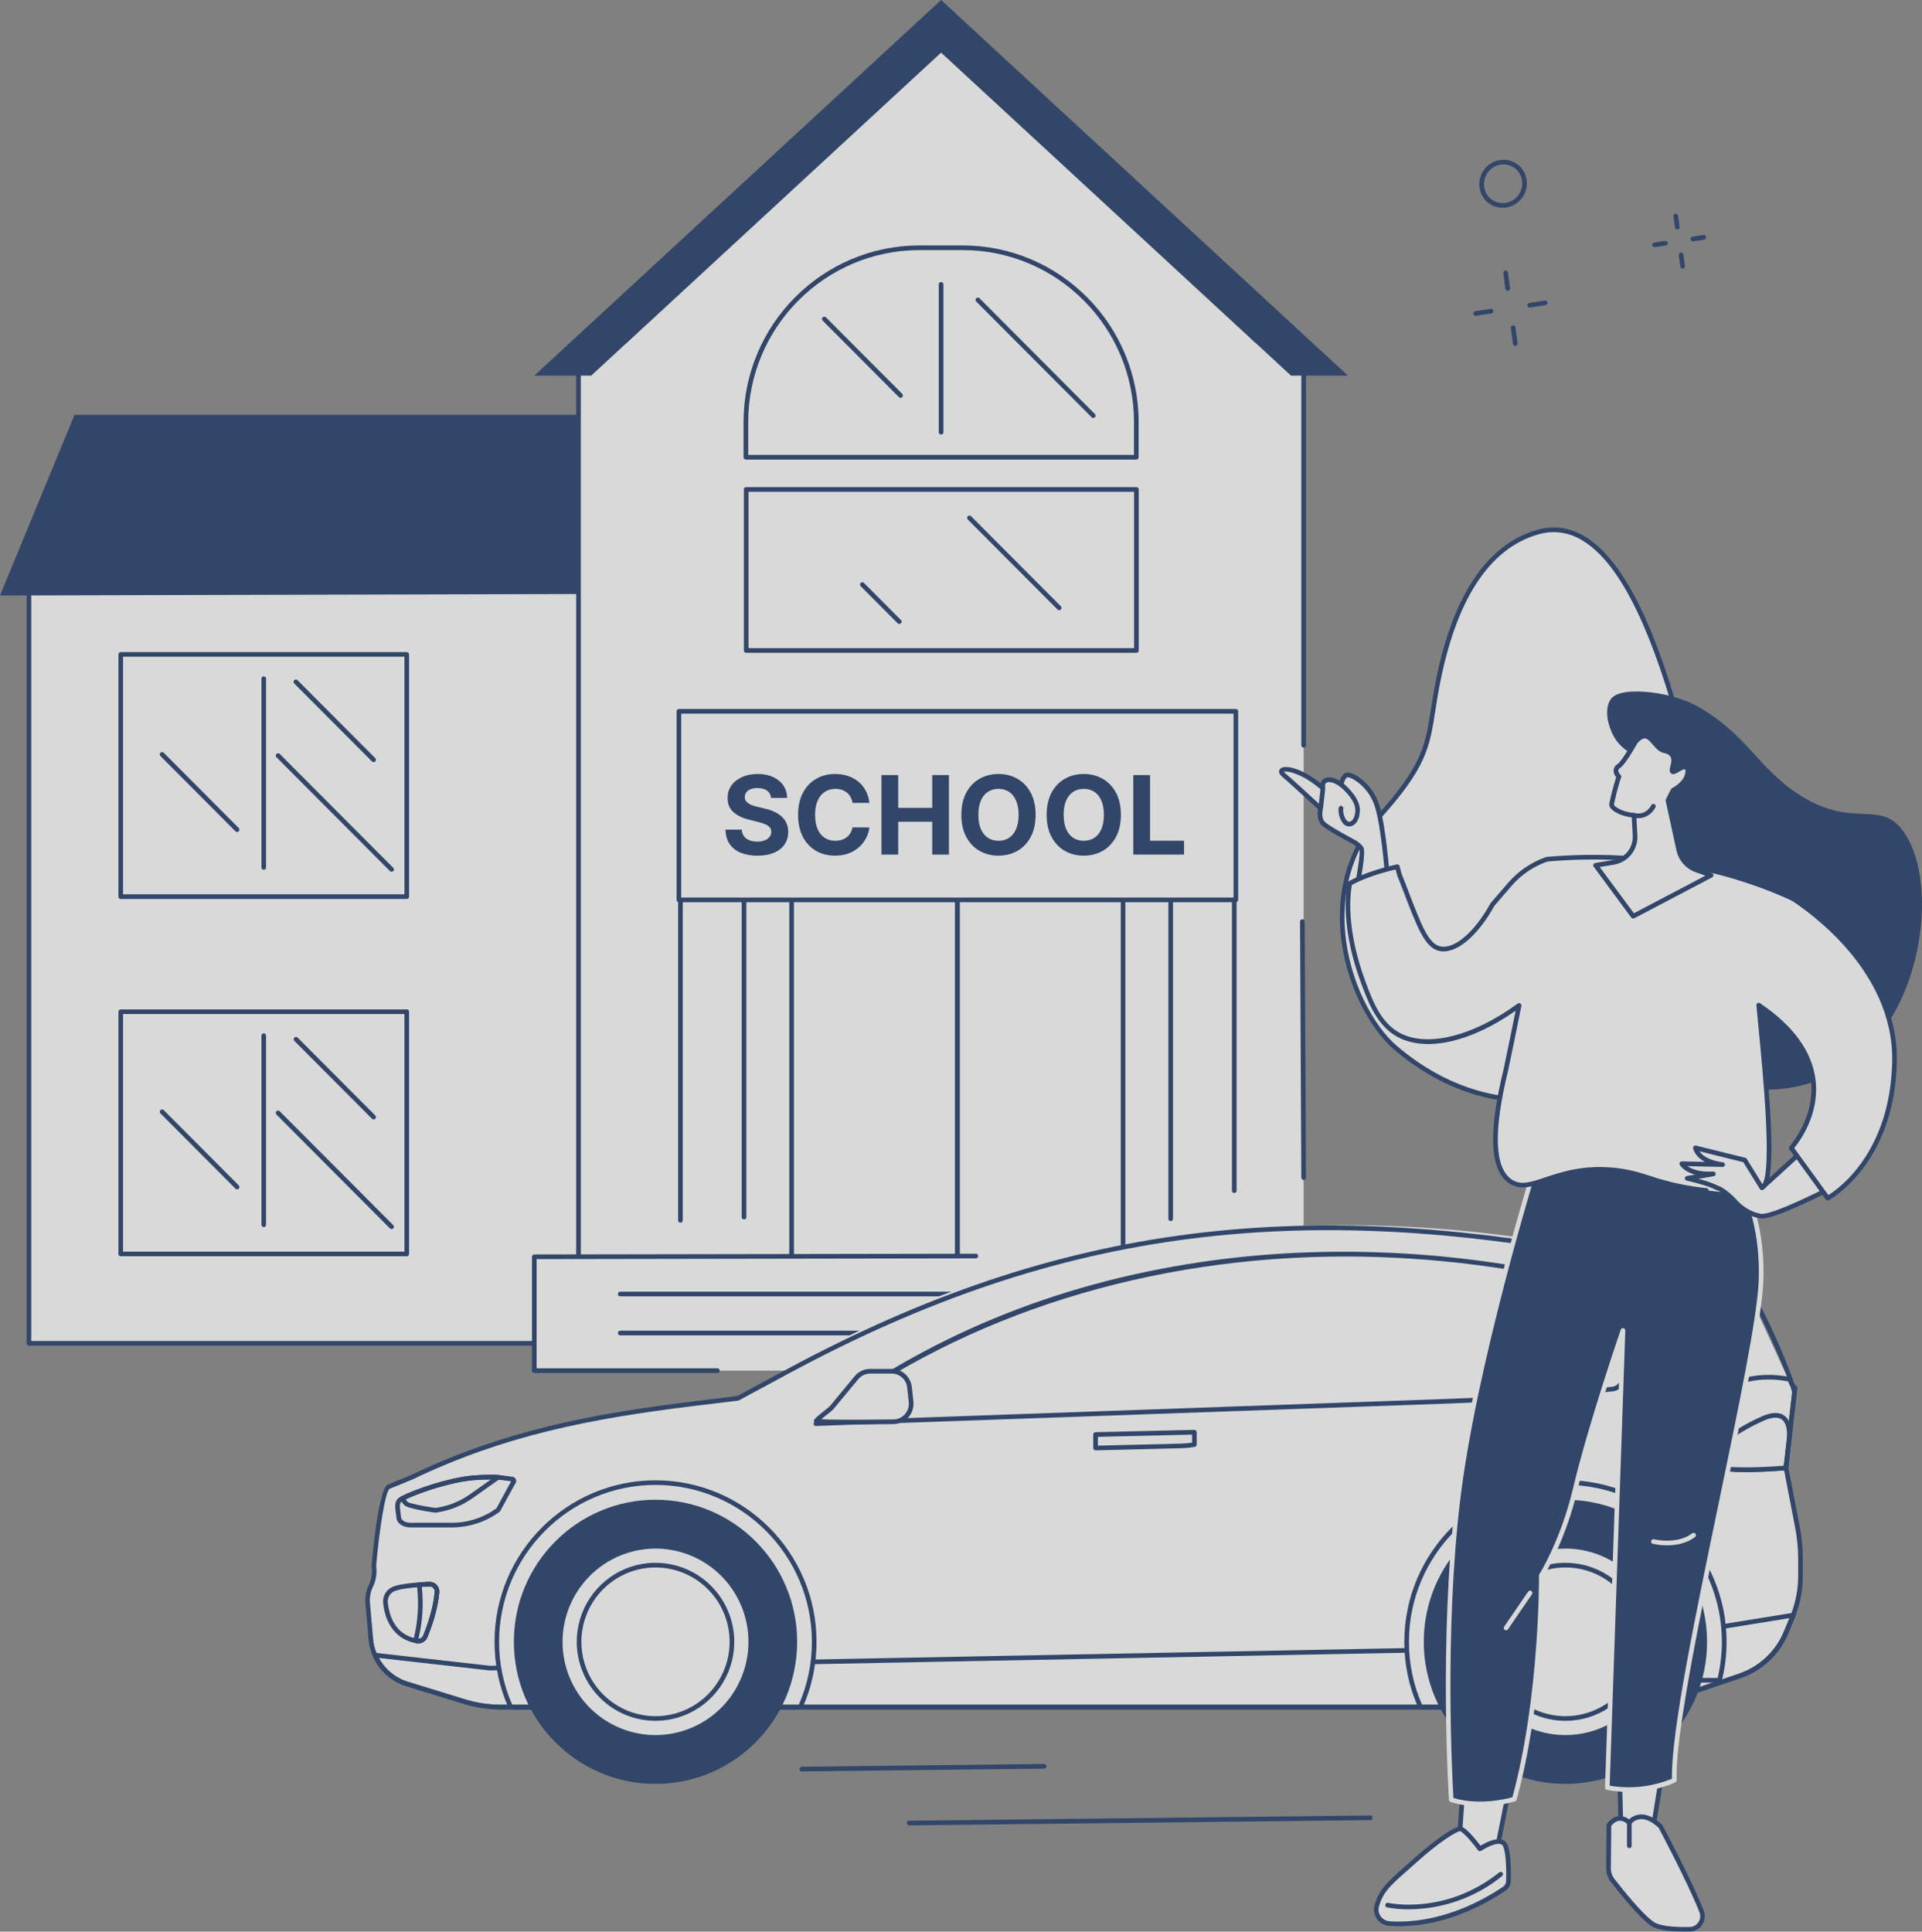 <svg width="198" height="199" viewBox="0 0 198 199" fill="none" xmlns="http://www.w3.org/2000/svg">
<rect x="0" y="0" width="198" height="199" fill="#808080" stroke="none"/>
<g id="Frame" opacity="0.7" clip-path="url(#clip0_875_3423)">
<g id="Motel service">
<path id="Vector" d="M143.77 107.947C139.264 104.126 134.87 92.153 142.106 84.093C147.625 77.946 147.024 76.17 148.023 70.82C149.021 65.47 151.419 56.827 158.404 54.819C165.39 52.812 169.946 63.597 172.941 74.298C175.936 85 183.782 89.602 177.711 101.147C173.465 109.216 157.971 119.986 143.77 107.947Z" fill="white"/>
<path id="Vector_2" d="M157.494 113.57C158.788 113.569 160.078 113.443 161.348 113.194C169.228 111.661 175.464 105.932 177.924 101.26C182.151 93.224 179.685 88.419 176.826 82.857C175.489 80.255 174.107 77.564 173.175 74.234C170.177 63.525 166.87 57.283 163.066 55.151C161.566 54.31 159.976 54.121 158.345 54.589C153.064 56.112 149.513 61.549 147.792 70.776C147.631 71.646 147.509 72.427 147.402 73.122C146.83 76.801 146.516 78.828 141.933 83.933C138.355 87.921 137.857 92.531 138.071 95.694C138.454 101.33 141.215 106.092 143.621 108.131C147.857 111.725 152.593 113.57 157.494 113.57ZM160.066 54.82C161.037 54.826 161.99 55.084 162.831 55.57C166.516 57.636 169.753 63.783 172.714 74.363C173.659 77.742 175.053 80.453 176.4 83.077C179.311 88.744 181.613 93.22 177.499 101.036C175.091 105.61 168.98 111.219 161.255 112.723C155.145 113.912 149.151 112.198 143.923 107.765C141.593 105.789 138.916 101.159 138.543 95.662C138.335 92.591 138.814 88.118 142.283 84.254C146.96 79.042 147.283 76.969 147.868 73.196C147.976 72.471 148.097 71.722 148.257 70.865C149.942 61.839 153.378 56.511 158.471 55.05C158.989 54.899 159.526 54.822 160.066 54.82Z" fill="#102E60"/>
<path id="Vector_3" d="M160.51 133.127C160.541 133.127 160.572 133.121 160.601 133.109C160.63 133.097 160.657 133.079 160.679 133.057C160.701 133.035 160.719 133.008 160.731 132.979C160.743 132.95 160.749 132.919 160.749 132.888V95.367C160.749 95.335 160.743 95.304 160.731 95.275C160.719 95.246 160.701 95.219 160.679 95.197C160.657 95.174 160.631 95.157 160.601 95.145C160.572 95.133 160.541 95.126 160.51 95.126C160.478 95.126 160.447 95.133 160.418 95.145C160.389 95.157 160.363 95.174 160.34 95.197C160.318 95.219 160.301 95.246 160.288 95.275C160.276 95.304 160.27 95.335 160.27 95.367V132.883C160.27 132.915 160.275 132.947 160.287 132.976C160.299 133.006 160.317 133.033 160.339 133.056C160.361 133.078 160.388 133.096 160.417 133.108C160.447 133.121 160.478 133.127 160.51 133.127Z" fill="#102E60"/>
<path id="Vector_4" d="M2.979 59.009H72.579V138.383H2.979V59.009Z" fill="white"/>
<path id="Vector_5" d="M2.98 138.624H72.575C72.606 138.624 72.637 138.618 72.666 138.606C72.695 138.594 72.722 138.576 72.744 138.554C72.766 138.532 72.784 138.505 72.796 138.476C72.808 138.447 72.814 138.416 72.814 138.384V59.01C72.814 58.946 72.789 58.885 72.744 58.84C72.699 58.795 72.638 58.77 72.575 58.77H2.98C2.916 58.77 2.856 58.795 2.811 58.84C2.766 58.885 2.74 58.946 2.74 59.01V138.384C2.74 138.416 2.746 138.447 2.758 138.476C2.77 138.505 2.788 138.532 2.81 138.554C2.833 138.576 2.859 138.594 2.888 138.606C2.917 138.618 2.948 138.624 2.98 138.624ZM72.341 138.144H3.219V59.25H72.341V138.144Z" fill="#102E60"/>
<path id="Vector_6" d="M7.677 42.735H103.476L113.93 61.052L-0 61.346L7.677 42.735Z" fill="#102E60"/>
<path id="Vector_7" d="M59.597 35.072H134.301V138.384H59.597V35.072Z" fill="white"/>
<path id="Vector_8" d="M59.596 138.624H78.546C78.579 138.626 78.612 138.622 78.642 138.611C78.673 138.6 78.702 138.582 78.726 138.56C78.75 138.537 78.769 138.51 78.782 138.48C78.795 138.45 78.802 138.417 78.802 138.384C78.802 138.351 78.795 138.319 78.782 138.289C78.769 138.258 78.75 138.231 78.726 138.209C78.702 138.186 78.673 138.169 78.642 138.158C78.612 138.147 78.579 138.142 78.546 138.144H59.836V35.313H134.061V76.797C134.066 76.858 134.093 76.915 134.137 76.956C134.181 76.998 134.24 77.021 134.301 77.021C134.361 77.021 134.42 76.998 134.464 76.956C134.509 76.915 134.535 76.858 134.54 76.797V35.072C134.54 35.041 134.534 35.01 134.522 34.98C134.51 34.951 134.492 34.925 134.47 34.903C134.448 34.88 134.421 34.863 134.392 34.851C134.363 34.839 134.332 34.833 134.301 34.833H59.596C59.533 34.833 59.472 34.858 59.427 34.903C59.383 34.948 59.357 35.009 59.357 35.072V138.385C59.357 138.448 59.383 138.509 59.427 138.554C59.472 138.599 59.533 138.624 59.596 138.624Z" fill="#102E60"/>
<path id="Vector_9" d="M134.301 121.559C134.332 121.559 134.363 121.552 134.392 121.54C134.421 121.528 134.448 121.51 134.47 121.487C134.492 121.465 134.509 121.438 134.521 121.409C134.533 121.38 134.539 121.349 134.538 121.317L134.405 94.939C134.404 94.876 134.379 94.815 134.334 94.77C134.289 94.726 134.229 94.701 134.165 94.7C134.134 94.7 134.103 94.707 134.074 94.719C134.045 94.731 134.019 94.749 133.997 94.771C133.975 94.794 133.957 94.82 133.945 94.85C133.934 94.879 133.928 94.91 133.928 94.942L134.061 121.319C134.062 121.383 134.087 121.444 134.132 121.488C134.177 121.533 134.238 121.558 134.301 121.559Z" fill="#102E60"/>
<path id="Vector_10" d="M59.848 39.669H134.049L96.949 5.412L59.848 39.669Z" fill="white"/>
<path id="Vector_11" d="M96.95 5.412L60.899 38.699H55.038L96.95 -0.001L138.861 38.699H132.999L96.95 5.412Z" fill="#102E60"/>
<path id="Vector_12" d="M94.728 25.525H99.172C103.916 25.525 108.466 27.416 111.82 30.78C115.175 34.145 117.059 38.709 117.059 43.468V47.104H76.841V43.468C76.841 41.111 77.304 38.778 78.203 36.601C79.102 34.425 80.419 32.447 82.08 30.78C83.741 29.114 85.713 27.793 87.883 26.891C90.053 25.989 92.379 25.525 94.728 25.525Z" fill="white"/>
<path id="Vector_13" d="M76.841 47.344H117.059C117.122 47.344 117.183 47.319 117.227 47.274C117.272 47.229 117.297 47.168 117.297 47.105V43.468C117.297 33.442 109.167 25.285 99.171 25.285H94.727C84.732 25.285 76.6 33.441 76.6 43.468V47.105C76.6 47.136 76.607 47.167 76.619 47.196C76.631 47.225 76.649 47.252 76.671 47.274C76.694 47.296 76.72 47.314 76.749 47.326C76.778 47.338 76.81 47.344 76.841 47.344ZM116.818 46.867H77.08V43.468C77.08 33.707 84.993 25.765 94.728 25.765H99.172C108.904 25.765 116.82 33.703 116.82 43.468L116.818 46.867Z" fill="#102E60"/>
<path id="Vector_14" d="M96.948 44.763C96.98 44.763 97.011 44.757 97.04 44.745C97.069 44.733 97.095 44.715 97.118 44.693C97.14 44.671 97.158 44.645 97.17 44.615C97.182 44.586 97.188 44.555 97.188 44.524V29.278C97.184 29.217 97.157 29.16 97.112 29.119C97.068 29.077 97.01 29.054 96.949 29.054C96.888 29.054 96.83 29.077 96.785 29.119C96.741 29.16 96.714 29.217 96.71 29.278V44.524C96.71 44.555 96.716 44.586 96.728 44.615C96.74 44.645 96.757 44.671 96.779 44.693C96.802 44.715 96.828 44.733 96.857 44.745C96.886 44.757 96.917 44.763 96.948 44.763Z" fill="#102E60"/>
<path id="Vector_15" d="M112.625 43.061C112.657 43.061 112.688 43.055 112.717 43.043C112.746 43.031 112.772 43.013 112.794 42.991C112.839 42.946 112.864 42.885 112.864 42.821C112.864 42.758 112.839 42.697 112.794 42.652L100.906 30.726C100.861 30.681 100.8 30.656 100.737 30.655C100.674 30.655 100.613 30.681 100.568 30.725C100.523 30.77 100.498 30.831 100.498 30.895C100.498 30.958 100.523 31.019 100.567 31.064L112.456 42.986C112.478 43.009 112.504 43.027 112.533 43.04C112.562 43.053 112.593 43.06 112.625 43.061Z" fill="#102E60"/>
<path id="Vector_16" d="M92.775 40.982C92.823 40.982 92.868 40.968 92.908 40.941C92.947 40.915 92.977 40.877 92.995 40.834C93.013 40.79 93.018 40.742 93.009 40.696C93 40.65 92.978 40.607 92.945 40.573L85.088 32.691C85.043 32.647 84.982 32.621 84.919 32.621C84.856 32.621 84.795 32.646 84.75 32.691C84.705 32.736 84.68 32.797 84.68 32.86C84.68 32.924 84.705 32.985 84.749 33.03L92.603 40.911C92.626 40.934 92.653 40.952 92.682 40.964C92.712 40.976 92.743 40.982 92.775 40.982Z" fill="#102E60"/>
<path id="Vector_17" d="M120.602 88.673H127.148V129.471H120.602V88.673Z" fill="white"/>
<path id="Vector_18" d="M70.098 88.673H76.644V129.471H70.098V88.673Z" fill="white"/>
<path id="Vector_19" d="M98.629 91.197H115.697V130.352H98.629V91.197Z" fill="white"/>
<path id="Vector_20" d="M98.628 130.593H115.694C115.757 130.593 115.818 130.568 115.863 130.523C115.908 130.478 115.933 130.416 115.933 130.353V91.198C115.933 91.166 115.927 91.135 115.915 91.106C115.903 91.077 115.886 91.05 115.863 91.028C115.841 91.006 115.815 90.988 115.786 90.976C115.756 90.964 115.725 90.958 115.694 90.958H98.626C98.594 90.958 98.563 90.964 98.534 90.976C98.505 90.988 98.479 91.006 98.456 91.028C98.434 91.05 98.416 91.077 98.404 91.106C98.392 91.135 98.386 91.166 98.386 91.198V130.353C98.386 130.384 98.392 130.416 98.405 130.445C98.417 130.474 98.435 130.501 98.457 130.523C98.48 130.546 98.506 130.563 98.536 130.575C98.565 130.587 98.596 130.593 98.628 130.593ZM115.458 130.113H98.872V91.438H115.458V130.113Z" fill="#102E60"/>
<path id="Vector_21" d="M81.55 91.197H98.618V130.352H81.55V91.197Z" fill="white"/>
<path id="Vector_22" d="M81.547 130.593H98.619C98.651 130.593 98.682 130.587 98.711 130.575C98.74 130.563 98.766 130.545 98.788 130.523C98.811 130.5 98.828 130.474 98.84 130.445C98.852 130.415 98.858 130.384 98.858 130.353V91.198C98.858 91.166 98.852 91.135 98.84 91.106C98.828 91.077 98.81 91.05 98.788 91.028C98.766 91.006 98.74 90.988 98.711 90.976C98.682 90.964 98.651 90.958 98.619 90.958H81.547C81.516 90.958 81.484 90.964 81.455 90.976C81.426 90.988 81.4 91.006 81.378 91.028C81.356 91.05 81.338 91.077 81.326 91.106C81.314 91.135 81.308 91.166 81.308 91.198V130.353C81.308 130.384 81.314 130.415 81.326 130.445C81.338 130.474 81.356 130.5 81.378 130.523C81.4 130.545 81.426 130.563 81.455 130.575C81.484 130.587 81.515 130.593 81.547 130.593ZM98.376 130.113H81.791V91.438H98.376V130.113Z" fill="#102E60"/>
<path id="Vector_23" d="M76.873 50.419H117.071V67.013H76.873V50.419Z" fill="white"/>
<path id="Vector_24" d="M76.872 67.253H117.071C117.134 67.253 117.195 67.228 117.24 67.183C117.285 67.138 117.31 67.076 117.31 67.013V50.42C117.31 50.356 117.285 50.295 117.24 50.25C117.195 50.206 117.134 50.18 117.071 50.18H76.872C76.809 50.18 76.748 50.206 76.703 50.25C76.659 50.295 76.633 50.356 76.633 50.42V67.013C76.633 67.076 76.658 67.138 76.703 67.183C76.748 67.228 76.809 67.253 76.872 67.253ZM116.832 66.773H77.112V50.66H116.832V66.773Z" fill="#102E60"/>
<path id="Vector_25" d="M109.11 62.86C109.157 62.86 109.204 62.846 109.243 62.82C109.282 62.793 109.313 62.756 109.331 62.712C109.349 62.668 109.354 62.62 109.345 62.573C109.335 62.527 109.313 62.484 109.279 62.45L100.047 53.189C100.025 53.164 99.998 53.145 99.969 53.131C99.939 53.117 99.907 53.109 99.874 53.108C99.842 53.107 99.809 53.113 99.779 53.125C99.749 53.137 99.721 53.155 99.698 53.178C99.675 53.202 99.657 53.229 99.645 53.26C99.633 53.29 99.627 53.323 99.628 53.355C99.629 53.388 99.637 53.42 99.65 53.45C99.664 53.48 99.684 53.506 99.708 53.528L108.942 62.79C108.964 62.812 108.99 62.83 109.019 62.842C109.048 62.854 109.079 62.86 109.11 62.86Z" fill="#102E60"/>
<path id="Vector_26" d="M92.641 64.278C92.688 64.279 92.734 64.265 92.774 64.239C92.813 64.212 92.844 64.175 92.862 64.131C92.88 64.087 92.885 64.039 92.876 63.992C92.866 63.946 92.844 63.903 92.81 63.87L89.016 60.064C88.994 60.039 88.968 60.019 88.938 60.005C88.909 59.992 88.876 59.984 88.844 59.983C88.811 59.982 88.779 59.988 88.748 60C88.718 60.012 88.69 60.03 88.667 60.053C88.644 60.077 88.626 60.104 88.614 60.135C88.602 60.165 88.596 60.198 88.597 60.23C88.598 60.263 88.606 60.295 88.62 60.325C88.633 60.355 88.653 60.381 88.678 60.403L92.472 64.209C92.494 64.231 92.52 64.249 92.549 64.261C92.578 64.273 92.609 64.279 92.641 64.278Z" fill="#102E60"/>
<path id="Vector_27" d="M55.038 129.471H138.861V141.199H55.038V129.471Z" fill="white"/>
<path id="Vector_28" d="M63.877 133.546H130.02C130.052 133.548 130.085 133.543 130.116 133.532C130.147 133.521 130.175 133.504 130.199 133.481C130.223 133.459 130.243 133.432 130.256 133.401C130.269 133.371 130.275 133.339 130.275 133.306C130.275 133.273 130.269 133.24 130.256 133.21C130.243 133.18 130.223 133.153 130.199 133.13C130.175 133.108 130.147 133.09 130.116 133.079C130.085 133.068 130.052 133.064 130.02 133.066H63.877C63.817 133.07 63.76 133.097 63.718 133.142C63.677 133.186 63.654 133.245 63.654 133.306C63.654 133.367 63.677 133.425 63.718 133.47C63.76 133.514 63.817 133.541 63.877 133.546Z" fill="#102E60"/>
<path id="Vector_29" d="M63.877 137.566H130.02C130.052 137.568 130.085 137.564 130.116 137.553C130.147 137.542 130.175 137.524 130.199 137.502C130.223 137.479 130.243 137.452 130.256 137.422C130.269 137.392 130.275 137.359 130.275 137.326C130.275 137.293 130.269 137.261 130.256 137.231C130.243 137.2 130.223 137.173 130.199 137.151C130.175 137.128 130.147 137.111 130.116 137.1C130.085 137.089 130.052 137.084 130.02 137.086H63.877C63.817 137.091 63.76 137.118 63.718 137.162C63.677 137.207 63.654 137.265 63.654 137.326C63.654 137.387 63.677 137.446 63.718 137.49C63.76 137.535 63.817 137.562 63.877 137.566Z" fill="#102E60"/>
<path id="Vector_30" d="M55.037 141.439H73.925C73.986 141.435 74.042 141.408 74.084 141.363C74.125 141.319 74.148 141.26 74.148 141.199C74.148 141.138 74.125 141.079 74.084 141.035C74.042 140.99 73.986 140.963 73.925 140.959H55.28V129.711L100.544 129.634C100.604 129.63 100.661 129.602 100.702 129.558C100.744 129.513 100.767 129.455 100.767 129.394C100.767 129.333 100.744 129.274 100.702 129.23C100.661 129.185 100.604 129.158 100.544 129.154L55.041 129.231C55.01 129.231 54.979 129.237 54.95 129.25C54.921 129.262 54.894 129.279 54.872 129.302C54.85 129.324 54.832 129.351 54.821 129.38C54.809 129.409 54.803 129.44 54.803 129.472V141.198C54.803 141.261 54.827 141.322 54.871 141.366C54.915 141.411 54.974 141.437 55.037 141.439Z" fill="#102E60"/>
<path id="Vector_31" d="M120.602 125.797C120.633 125.797 120.665 125.791 120.694 125.778C120.723 125.766 120.749 125.749 120.771 125.726C120.793 125.704 120.811 125.677 120.823 125.648C120.835 125.619 120.841 125.588 120.841 125.556V88.91H126.911V122.677C126.915 122.738 126.942 122.795 126.987 122.836C127.031 122.878 127.089 122.901 127.15 122.901C127.211 122.901 127.269 122.878 127.314 122.836C127.358 122.795 127.385 122.738 127.389 122.677V88.673C127.389 88.609 127.364 88.548 127.319 88.503C127.274 88.458 127.213 88.433 127.15 88.433H120.603C120.54 88.433 120.479 88.458 120.434 88.503C120.389 88.548 120.364 88.609 120.364 88.673V125.556C120.364 125.62 120.389 125.681 120.433 125.726C120.478 125.771 120.539 125.796 120.602 125.797Z" fill="#102E60"/>
<path id="Vector_32" d="M70.098 125.957C70.161 125.956 70.222 125.931 70.267 125.886C70.311 125.841 70.337 125.78 70.337 125.716V88.912H76.407V125.397C76.411 125.457 76.438 125.514 76.483 125.556C76.527 125.598 76.585 125.621 76.646 125.621C76.707 125.621 76.765 125.598 76.81 125.556C76.854 125.514 76.881 125.457 76.885 125.397V88.673C76.885 88.609 76.86 88.548 76.815 88.503C76.77 88.458 76.709 88.433 76.646 88.433H70.099C70.035 88.433 69.975 88.458 69.93 88.503C69.885 88.548 69.859 88.609 69.859 88.673V125.716C69.859 125.78 69.885 125.841 69.929 125.886C69.974 125.931 70.035 125.956 70.098 125.957Z" fill="#102E60"/>
<path id="Vector_33" d="M69.941 73.279H127.315V92.704H69.941V73.279Z" fill="white"/>
<path id="Vector_34" d="M69.94 92.943H127.313C127.345 92.943 127.376 92.937 127.405 92.925C127.434 92.913 127.461 92.895 127.483 92.873C127.505 92.85 127.523 92.824 127.535 92.795C127.547 92.766 127.553 92.734 127.553 92.703V73.279C127.553 73.215 127.528 73.154 127.483 73.109C127.438 73.064 127.377 73.039 127.313 73.039H69.94C69.876 73.039 69.816 73.065 69.771 73.11C69.726 73.155 69.701 73.216 69.701 73.279V92.703C69.701 92.766 69.726 92.827 69.771 92.872C69.816 92.917 69.876 92.943 69.94 92.943ZM127.076 92.464H70.18V73.518H127.076V92.464Z" fill="#102E60"/>
<path id="Vector_35" d="M12.44 67.417H41.903V92.37H12.44V67.417Z" fill="white"/>
<path id="Vector_36" d="M12.439 92.61H41.902C41.934 92.61 41.965 92.603 41.994 92.591C42.023 92.579 42.049 92.561 42.071 92.539C42.093 92.517 42.111 92.49 42.123 92.461C42.135 92.432 42.141 92.401 42.141 92.369V67.419C42.141 67.388 42.135 67.356 42.123 67.327C42.111 67.298 42.093 67.272 42.071 67.249C42.049 67.227 42.023 67.209 41.994 67.197C41.965 67.185 41.934 67.179 41.902 67.179H12.439C12.376 67.179 12.315 67.204 12.27 67.249C12.225 67.294 12.2 67.356 12.2 67.419V92.373C12.2 92.436 12.226 92.496 12.271 92.54C12.316 92.585 12.376 92.61 12.439 92.61ZM41.663 92.13H12.678V67.655H41.663V92.13Z" fill="#102E60"/>
<path id="Vector_37" d="M27.17 89.603C27.233 89.603 27.294 89.578 27.339 89.533C27.384 89.488 27.409 89.427 27.41 89.364V69.899C27.405 69.838 27.378 69.781 27.334 69.74C27.29 69.698 27.231 69.675 27.171 69.675C27.11 69.675 27.051 69.698 27.007 69.74C26.962 69.781 26.936 69.838 26.931 69.899V89.364C26.931 89.427 26.957 89.488 27.001 89.533C27.046 89.578 27.107 89.603 27.17 89.603Z" fill="#102E60"/>
<path id="Vector_38" d="M40.34 89.806C40.388 89.806 40.434 89.792 40.473 89.766C40.513 89.74 40.543 89.702 40.562 89.659C40.58 89.615 40.584 89.567 40.575 89.52C40.566 89.474 40.543 89.431 40.509 89.397L28.808 77.66C28.763 77.619 28.703 77.597 28.642 77.599C28.581 77.601 28.523 77.626 28.48 77.669C28.437 77.713 28.412 77.771 28.41 77.832C28.408 77.893 28.43 77.953 28.47 77.999L40.171 89.737C40.193 89.759 40.22 89.776 40.249 89.788C40.278 89.8 40.309 89.806 40.34 89.806Z" fill="#102E60"/>
<path id="Vector_39" d="M38.487 78.511C38.535 78.512 38.581 78.498 38.62 78.471C38.66 78.445 38.691 78.408 38.709 78.364C38.727 78.32 38.731 78.272 38.722 78.225C38.713 78.179 38.69 78.136 38.657 78.103L30.661 70.082C30.639 70.057 30.613 70.037 30.583 70.023C30.553 70.01 30.521 70.002 30.489 70.001C30.456 70 30.424 70.006 30.393 70.018C30.363 70.03 30.335 70.048 30.312 70.071C30.289 70.094 30.271 70.122 30.259 70.153C30.247 70.183 30.241 70.216 30.242 70.248C30.243 70.281 30.251 70.313 30.265 70.343C30.278 70.373 30.298 70.399 30.322 70.421L38.318 78.442C38.34 78.464 38.367 78.482 38.396 78.494C38.425 78.506 38.456 78.512 38.487 78.511Z" fill="#102E60"/>
<path id="Vector_40" d="M24.426 85.711C24.474 85.711 24.52 85.697 24.559 85.671C24.599 85.644 24.629 85.607 24.647 85.563C24.665 85.519 24.67 85.471 24.661 85.424C24.652 85.378 24.629 85.335 24.596 85.301L16.871 77.553C16.849 77.53 16.823 77.511 16.793 77.499C16.764 77.486 16.733 77.479 16.701 77.478C16.669 77.478 16.637 77.484 16.608 77.496C16.578 77.508 16.551 77.526 16.529 77.548C16.506 77.571 16.488 77.598 16.476 77.627C16.464 77.657 16.458 77.689 16.459 77.721C16.459 77.753 16.466 77.784 16.479 77.814C16.492 77.843 16.51 77.87 16.534 77.891L24.257 85.641C24.302 85.686 24.363 85.711 24.426 85.711Z" fill="#102E60"/>
<path id="Vector_41" d="M12.44 104.228H41.903V129.181H12.44V104.228Z" fill="white"/>
<path id="Vector_42" d="M12.439 129.42H41.902C41.934 129.42 41.965 129.414 41.994 129.402C42.023 129.39 42.049 129.373 42.071 129.35C42.093 129.328 42.111 129.302 42.123 129.273C42.135 129.244 42.141 129.212 42.141 129.181V104.228C42.141 104.196 42.135 104.165 42.123 104.136C42.111 104.107 42.093 104.08 42.071 104.058C42.049 104.035 42.023 104.018 41.994 104.006C41.965 103.994 41.934 103.987 41.902 103.987H12.439C12.376 103.987 12.315 104.013 12.27 104.058C12.225 104.103 12.2 104.164 12.2 104.228V129.185C12.201 129.248 12.226 129.308 12.271 129.352C12.316 129.396 12.377 129.42 12.439 129.42ZM41.663 128.941H12.678V104.467H41.663V128.941Z" fill="#102E60"/>
<path id="Vector_43" d="M27.171 126.413C27.234 126.413 27.295 126.387 27.34 126.342C27.385 126.297 27.41 126.236 27.41 126.172V106.707C27.413 106.675 27.408 106.642 27.397 106.611C27.386 106.58 27.369 106.551 27.346 106.527C27.324 106.503 27.297 106.484 27.267 106.471C27.237 106.458 27.204 106.451 27.171 106.451C27.139 106.451 27.106 106.458 27.076 106.471C27.046 106.484 27.019 106.503 26.996 106.527C26.974 106.551 26.957 106.58 26.946 106.611C26.935 106.642 26.93 106.675 26.932 106.707V126.172C26.932 126.204 26.938 126.235 26.95 126.264C26.962 126.293 26.98 126.32 27.002 126.342C27.024 126.365 27.05 126.382 27.079 126.394C27.108 126.407 27.139 126.413 27.171 126.413Z" fill="#102E60"/>
<path id="Vector_44" d="M40.34 126.619C40.387 126.618 40.433 126.604 40.472 126.578C40.512 126.551 40.542 126.514 40.56 126.47C40.578 126.426 40.583 126.378 40.574 126.331C40.565 126.285 40.542 126.242 40.509 126.209L28.808 114.471C28.762 114.43 28.702 114.408 28.641 114.41C28.58 114.412 28.522 114.437 28.479 114.481C28.436 114.524 28.411 114.582 28.409 114.643C28.407 114.705 28.429 114.764 28.469 114.81L40.17 126.548C40.193 126.57 40.219 126.588 40.248 126.6C40.277 126.612 40.308 126.619 40.34 126.619Z" fill="#102E60"/>
<path id="Vector_45" d="M38.488 115.32C38.535 115.32 38.581 115.306 38.621 115.279C38.66 115.253 38.691 115.215 38.709 115.172C38.727 115.128 38.731 115.08 38.722 115.033C38.713 114.986 38.69 114.944 38.657 114.91L30.661 106.89C30.616 106.845 30.556 106.82 30.492 106.82C30.429 106.82 30.368 106.845 30.323 106.89C30.279 106.935 30.253 106.995 30.253 107.059C30.253 107.122 30.278 107.183 30.323 107.228L38.319 115.249C38.341 115.272 38.367 115.289 38.396 115.302C38.425 115.314 38.456 115.32 38.488 115.32Z" fill="#102E60"/>
<path id="Vector_46" d="M24.426 122.522C24.458 122.522 24.489 122.516 24.518 122.504C24.547 122.492 24.573 122.475 24.596 122.453C24.64 122.408 24.665 122.347 24.665 122.283C24.665 122.219 24.64 122.158 24.596 122.113L16.871 114.364C16.826 114.319 16.765 114.294 16.702 114.294C16.638 114.295 16.578 114.32 16.533 114.365C16.488 114.41 16.463 114.471 16.463 114.534C16.463 114.598 16.489 114.659 16.534 114.704L24.257 122.453C24.28 122.475 24.306 122.492 24.335 122.504C24.364 122.516 24.395 122.522 24.426 122.522Z" fill="#102E60"/>
<path id="Vector_47" d="M185.305 162.293C185.303 163.782 185.009 165.255 184.437 166.629L183.812 168.135C183.378 169.179 182.728 170.118 181.903 170.889C181.079 171.661 180.1 172.247 179.032 172.609L169.747 175.82H49.501L41.774 173.443C40.757 173.13 39.856 172.52 39.187 171.69C38.518 170.86 38.111 169.849 38.018 168.785L37.693 165.054C37.647 164.474 37.757 163.891 38.01 163.367C38.324 162.72 38.435 161.993 38.329 161.281L39.221 155.261C39.154 154.807 39.233 154.342 39.448 153.936C39.662 153.53 40.001 153.204 40.414 153.005L40.598 152.96C50.296 148.321 60.679 145.854 71.343 144.552L75.826 144.008L80.932 141.254C109.259 123.78 150.058 121.968 180.299 133.555L184.708 143.133L183.798 151.135L184.979 157.252C185.192 158.354 185.299 159.473 185.299 160.595L185.305 162.293Z" fill="white"/>
<path id="Vector_48" d="M84.061 146.899H84.07L148.88 144.602C154.602 144.404 160.418 143.976 166.167 143.331C166.518 143.285 166.841 143.111 167.072 142.841C167.303 142.571 167.427 142.226 167.42 141.87V135.093C167.42 133.813 166.595 132.701 165.413 132.401C151.626 128.839 137.194 128.017 123.678 130.02C108.624 132.253 95.246 137.787 83.916 146.47C83.874 146.499 83.842 146.542 83.826 146.591C83.81 146.64 83.81 146.693 83.826 146.742C83.843 146.791 83.874 146.833 83.917 146.862C83.959 146.892 84.01 146.907 84.061 146.905V146.899ZM138.637 129.442C147.631 129.455 156.587 130.605 165.294 132.865C166.27 133.115 166.942 134.032 166.942 135.093V141.87C166.949 142.108 166.868 142.339 166.715 142.521C166.563 142.703 166.348 142.822 166.114 142.855C160.377 143.498 154.573 143.924 148.864 144.122L84.809 146.394C99.617 135.276 118.633 129.442 138.637 129.442Z" fill="#102E60"/>
<path id="Vector_49" d="M184.429 142.109C180.866 141.37 177.359 142.435 175.377 144.928C173.908 146.776 173.706 148.863 173.681 149.836C173.681 149.836 174.093 152.068 183.979 151.22L184.917 142.972C184.779 142.87 184.665 142.741 184.581 142.593C184.497 142.444 184.445 142.279 184.429 142.109Z" fill="white"/>
<path id="Vector_50" d="M179.934 151.652C181.076 151.652 182.418 151.596 183.998 151.46C184.053 151.455 184.104 151.431 184.144 151.393C184.183 151.354 184.208 151.303 184.215 151.248L185.153 142.996C185.158 142.953 185.151 142.91 185.134 142.871C185.116 142.831 185.088 142.797 185.053 142.772C184.943 142.69 184.853 142.587 184.786 142.467C184.719 142.348 184.678 142.216 184.666 142.08C184.66 142.03 184.639 141.983 184.605 141.945C184.571 141.908 184.526 141.882 184.477 141.872C180.783 141.111 177.224 142.218 175.189 144.775C173.808 146.515 173.476 148.481 173.44 149.828C173.439 149.844 173.439 149.861 173.44 149.878C173.484 150.091 173.976 151.652 179.934 151.652ZM183.763 151C174.955 151.728 173.991 149.983 173.92 149.804C173.957 148.533 174.276 146.692 175.563 145.074C177.456 142.695 180.766 141.644 184.221 142.31C184.286 142.604 184.441 142.87 184.663 143.071L183.763 151Z" fill="#102E60"/>
<path id="Vector_51" d="M174.715 150.691C175.654 151.024 177.415 151.738 183.979 151.22L184.297 148.41C184.297 148.41 184.87 144.729 181.645 146.117C178.071 147.657 174.715 150.691 174.715 150.691Z" fill="white"/>
<path id="Vector_52" d="M179.862 151.643C180.977 151.643 182.335 151.591 183.997 151.459C184.052 151.454 184.104 151.43 184.144 151.392C184.183 151.353 184.208 151.302 184.214 151.247L184.53 148.433C184.541 148.368 184.804 146.596 183.862 145.863C183.331 145.45 182.551 145.459 181.545 145.893C177.976 147.429 174.584 150.477 174.55 150.508C174.519 150.535 174.496 150.571 174.483 150.61C174.469 150.65 174.467 150.692 174.475 150.733C174.483 150.774 174.502 150.812 174.529 150.843C174.556 150.875 174.591 150.898 174.63 150.912L174.711 150.94C175.454 151.209 176.665 151.643 179.862 151.643ZM183.764 150.997C178.199 151.421 176.218 150.948 175.184 150.6C176.089 149.829 178.861 147.577 181.741 146.337C182.574 145.978 183.191 145.948 183.575 146.246C184.294 146.805 184.066 148.358 184.063 148.373L183.764 150.997Z" fill="#102E60"/>
<path id="Vector_53" d="M51.501 176.096H172.822C173.508 176.096 173.765 176.056 173.836 175.824C173.906 175.593 173.702 175.461 173.51 175.328C173.417 175.265 173.198 175.116 173.185 175.044C173.185 175.044 173.253 174.923 173.741 174.757L179.305 172.874C180.405 172.501 181.413 171.898 182.262 171.103C183.111 170.309 183.781 169.342 184.228 168.267L184.853 166.76C184.893 166.666 184.931 166.57 184.968 166.473C184.983 166.434 184.988 166.391 184.981 166.35C184.975 166.308 184.957 166.269 184.931 166.236C184.904 166.204 184.869 166.178 184.83 166.163C184.79 166.148 184.748 166.144 184.706 166.15L164.583 169.399L50.475 171.604L38.647 170.267C38.605 170.262 38.562 170.269 38.524 170.285C38.485 170.302 38.452 170.329 38.426 170.363C38.401 170.397 38.386 170.437 38.381 170.479C38.377 170.521 38.383 170.564 38.401 170.602C38.723 171.341 39.2 172.002 39.801 172.538C40.401 173.075 41.11 173.474 41.879 173.71L47.866 175.551C49.044 175.913 50.269 176.097 51.501 176.096ZM173.075 175.619C173.002 175.619 172.917 175.619 172.818 175.619H51.501C50.319 175.619 49.142 175.442 48.012 175.095L42.025 173.253C40.743 172.861 39.667 171.977 39.03 170.795L50.442 172.084H50.474L164.615 169.877C164.626 169.878 164.637 169.878 164.648 169.877L184.352 166.695L183.774 168.085C183.353 169.097 182.723 170.007 181.923 170.755C181.124 171.503 180.175 172.072 179.14 172.423L173.581 174.303C173.012 174.495 172.742 174.706 172.704 174.987C172.666 175.267 172.866 175.459 173.075 175.619Z" fill="#102E60"/>
<path id="Vector_54" d="M52.859 152.714C52.889 152.692 52.913 152.662 52.925 152.627C52.938 152.592 52.94 152.553 52.931 152.517C52.922 152.481 52.902 152.448 52.874 152.423C52.846 152.398 52.811 152.383 52.774 152.378C51.88 152.263 50.983 152.052 48.704 152.252C46.368 152.456 42.85 153.626 41.373 154.404C40.979 154.613 40.972 155.056 40.975 155.502C40.984 155.774 41.017 156.044 41.074 156.309C41.207 156.817 41.742 157.112 42.267 157.112H45.418C47.138 157.112 49.938 156.568 51.327 155.545L52.859 152.714Z" fill="white"/>
<path id="Vector_55" d="M44.849 155.827H44.879C46.241 155.649 47.54 155.143 48.664 154.35L51.465 152.371C51.505 152.342 51.536 152.301 51.552 152.253C51.568 152.206 51.568 152.154 51.554 152.106C51.539 152.058 51.51 152.016 51.47 151.986C51.431 151.955 51.383 151.938 51.333 151.936C50.449 151.912 49.565 151.937 48.684 152.011C46.254 152.223 42.743 153.413 41.295 154.173C41.264 154.19 41.236 154.213 41.215 154.242C41.194 154.27 41.179 154.303 41.172 154.338C41.165 154.373 41.166 154.409 41.175 154.444C41.183 154.479 41.199 154.511 41.222 154.539L41.64 155.046C41.903 155.366 43.742 155.673 44.814 155.827C44.826 155.828 44.837 155.828 44.849 155.827ZM50.585 152.405L48.387 153.957C47.336 154.698 46.123 155.174 44.85 155.345C43.62 155.167 42.189 154.882 41.998 154.729L41.781 154.463C43.322 153.724 46.491 152.681 48.725 152.487C49.321 152.438 49.943 152.41 50.585 152.408V152.405Z" fill="#102E60"/>
<path id="Vector_56" d="M42.267 157.349H46.544C48.315 157.353 50.041 156.788 51.468 155.736C51.496 155.715 51.52 155.688 51.536 155.657L53.054 152.873C53.111 152.815 53.15 152.743 53.168 152.664C53.186 152.586 53.182 152.504 53.156 152.427C53.13 152.351 53.083 152.283 53.021 152.232C52.959 152.18 52.884 152.147 52.805 152.136L52.448 152.087C51.619 151.97 50.679 151.837 48.684 152.011C46.254 152.223 42.743 153.413 41.295 154.173L41.264 154.189C40.733 154.469 40.67 154.926 40.738 155.526L40.838 156.336C40.877 156.99 41.603 157.349 42.267 157.349ZM51.143 155.38C49.806 156.352 48.196 156.873 46.544 156.87H42.267C41.825 156.87 41.336 156.652 41.314 156.293L41.213 155.469C41.148 154.898 41.249 154.739 41.486 154.615L41.517 154.598C42.926 153.857 46.355 152.695 48.725 152.489C50.667 152.319 51.578 152.448 52.382 152.563L52.657 152.601L51.143 155.38Z" fill="#102E60"/>
<path id="Vector_57" d="M112.869 149.412L121.625 149.194C122.112 149.182 122.597 149.136 123.078 149.058C123.134 149.049 123.186 149.02 123.223 148.977C123.26 148.933 123.28 148.878 123.28 148.821V147.542C123.28 147.51 123.274 147.479 123.261 147.449C123.249 147.42 123.231 147.393 123.208 147.371C123.161 147.326 123.099 147.302 123.035 147.302L112.858 147.541C112.795 147.543 112.736 147.569 112.692 147.614C112.648 147.658 112.624 147.719 112.624 147.782V149.168C112.624 149.2 112.63 149.231 112.642 149.26C112.654 149.289 112.672 149.315 112.694 149.338C112.716 149.36 112.743 149.377 112.772 149.389C112.801 149.401 112.832 149.407 112.863 149.407L112.869 149.412ZM122.807 148.619C122.412 148.676 122.014 148.709 121.615 148.719L113.104 148.927V148.02L122.804 147.792L122.807 148.619Z" fill="#102E60"/>
<path id="Vector_58" d="M43.097 169.301C43.296 169.301 43.491 169.241 43.656 169.131C43.822 169.02 43.951 168.863 44.027 168.679C44.416 167.748 45.092 165.908 45.259 164.046C45.271 163.904 45.253 163.76 45.205 163.625C45.158 163.491 45.082 163.367 44.983 163.264C44.882 163.16 44.761 163.078 44.626 163.024C44.491 162.97 44.346 162.945 44.201 162.951C42.912 163.012 41.219 163.15 40.471 163.461C40.147 163.595 39.875 163.829 39.695 164.131C39.515 164.432 39.436 164.783 39.471 165.132C39.829 168.475 42.023 169.156 42.949 169.29C42.998 169.297 43.048 169.301 43.097 169.301ZM44.782 164.004C44.621 165.8 43.965 167.592 43.589 168.494C43.545 168.604 43.465 168.696 43.362 168.755C43.259 168.814 43.14 168.837 43.023 168.82C42.008 168.671 40.26 167.987 39.95 165.086C39.927 164.84 39.982 164.592 40.109 164.381C40.237 164.169 40.428 164.003 40.656 163.909C41.191 163.692 42.459 163.519 44.227 163.435C44.304 163.431 44.381 163.444 44.452 163.472C44.524 163.501 44.589 163.544 44.642 163.6C44.693 163.654 44.731 163.717 44.756 163.787C44.78 163.856 44.789 163.93 44.782 164.004Z" fill="#102E60"/>
<path id="Vector_59" d="M43.095 169.301C43.294 169.301 43.489 169.242 43.655 169.131C43.821 169.02 43.951 168.863 44.027 168.679C44.416 167.748 45.092 165.908 45.259 164.046C45.271 163.904 45.253 163.76 45.205 163.625C45.158 163.491 45.082 163.367 44.983 163.264C44.882 163.16 44.761 163.078 44.626 163.024C44.491 162.97 44.346 162.945 44.201 162.951C43.9 162.966 43.542 162.986 43.166 163.014C43.133 163.017 43.102 163.026 43.073 163.041C43.045 163.056 43.019 163.076 42.999 163.101C42.978 163.126 42.963 163.155 42.954 163.186C42.945 163.217 42.942 163.25 42.946 163.282C43.175 165.098 43.072 166.94 42.64 168.719L42.579 168.968C42.572 168.999 42.571 169.032 42.576 169.064C42.581 169.096 42.593 169.127 42.611 169.154C42.628 169.181 42.651 169.205 42.677 169.223C42.704 169.241 42.734 169.254 42.766 169.26C42.828 169.272 42.889 169.282 42.947 169.291C42.996 169.298 43.045 169.301 43.095 169.301ZM44.248 163.428C44.322 163.429 44.394 163.444 44.461 163.472C44.528 163.501 44.588 163.543 44.639 163.596C44.691 163.649 44.73 163.713 44.755 163.783C44.78 163.854 44.789 163.928 44.782 164.003C44.621 165.799 43.965 167.591 43.589 168.493C43.55 168.588 43.483 168.669 43.398 168.727C43.313 168.785 43.213 168.817 43.11 168.819C43.534 167.071 43.65 165.261 43.453 163.473C43.733 163.454 43.995 163.439 44.226 163.428H44.248Z" fill="#102E60"/>
<path id="Vector_60" d="M83.879 169.137C83.879 166.696 83.335 164.285 82.287 162.081C81.239 159.877 79.714 157.935 77.823 156.398C75.932 154.86 73.723 153.766 71.356 153.194C68.99 152.623 66.526 152.588 64.145 153.093C61.763 153.598 59.524 154.631 57.591 156.114C55.658 157.598 54.08 159.496 52.971 161.67C51.862 163.844 51.251 166.238 51.183 168.679C51.114 171.12 51.59 173.545 52.575 175.778L52.839 175.86H82.446C83.394 173.746 83.882 171.455 83.879 169.137Z" fill="white"/>
<path id="Vector_61" d="M52.839 176.1H82.446C82.492 176.1 82.537 176.086 82.575 176.061C82.613 176.036 82.644 176 82.663 175.958C83.626 173.814 84.121 171.489 84.116 169.137C84.116 159.96 76.674 152.499 67.531 152.499C58.387 152.499 50.945 159.964 50.945 169.137C50.94 171.459 51.423 173.757 52.363 175.879C52.377 175.91 52.397 175.938 52.423 175.961C52.448 175.984 52.478 176.001 52.511 176.011L52.776 176.092C52.796 176.097 52.818 176.1 52.839 176.1ZM82.291 175.619H52.874L52.749 175.58C51.865 173.547 51.412 171.353 51.416 169.136C51.416 160.219 58.644 152.973 67.527 152.973C76.411 152.973 83.639 160.223 83.639 169.136C83.644 171.368 83.185 173.576 82.291 175.619Z" fill="#102E60"/>
<path id="Vector_62" d="M172.68 173.097H177.143C177.771 170.559 177.785 167.907 177.184 165.363C176.584 162.818 175.385 160.455 173.689 158.469C171.994 156.483 169.849 154.933 167.435 153.947C165.021 152.961 162.407 152.568 159.81 152.801C157.214 153.033 154.711 153.885 152.509 155.285C150.307 156.685 148.471 158.592 147.153 160.848C145.835 163.104 145.074 165.644 144.933 168.255C144.791 170.866 145.274 173.473 146.34 175.859H172.683L172.68 173.097Z" fill="white"/>
<path id="Vector_63" d="M146.34 176.1H172.682C172.714 176.1 172.745 176.094 172.774 176.082C172.803 176.07 172.829 176.052 172.851 176.03C172.873 176.007 172.891 175.981 172.903 175.952C172.915 175.923 172.921 175.891 172.921 175.86V173.336H177.148C177.202 173.336 177.254 173.318 177.296 173.285C177.338 173.252 177.367 173.206 177.38 173.154C177.705 171.838 177.868 170.487 177.868 169.131C177.868 159.951 170.423 152.481 161.272 152.481C152.12 152.481 144.67 159.961 144.67 169.137C144.665 171.489 145.16 173.815 146.122 175.959C146.141 176.001 146.172 176.037 146.21 176.062C146.249 176.087 146.294 176.1 146.34 176.1ZM172.44 175.62H146.495C145.602 173.576 145.143 171.368 145.148 169.136C145.148 160.219 152.378 152.967 161.266 152.967C170.154 152.967 177.385 160.22 177.385 169.136C177.384 170.389 177.239 171.638 176.951 172.857H172.677C172.613 172.857 172.553 172.883 172.508 172.928C172.463 172.972 172.437 173.033 172.437 173.097L172.44 175.62Z" fill="#102E60"/>
<path id="Vector_64" d="M85.737 144.939L88.23 141.93C88.403 141.72 88.62 141.552 88.865 141.436C89.11 141.321 89.378 141.261 89.649 141.261H91.865C92.319 141.261 92.757 141.429 93.095 141.733C93.433 142.037 93.647 142.455 93.697 142.907L93.863 144.411C93.891 144.668 93.865 144.927 93.788 145.173C93.71 145.419 93.582 145.645 93.412 145.839C93.242 146.032 93.033 146.187 92.8 146.295C92.566 146.402 92.313 146.46 92.056 146.463C89.68 146.496 83.978 146.556 84.102 146.37C84.226 146.184 85.093 145.5 85.454 145.217C85.558 145.135 85.653 145.041 85.737 144.939Z" fill="white"/>
<path id="Vector_65" d="M93.857 144.41L93.692 142.906C93.642 142.453 93.427 142.035 93.089 141.731C92.751 141.427 92.313 141.259 91.859 141.26H89.644C89.373 141.259 89.105 141.319 88.86 141.435C88.615 141.551 88.398 141.719 88.225 141.928L85.731 144.937C85.731 144.937 90.391 144.343 93.857 144.41Z" fill="white"/>
<path id="Vector_66" d="M85.737 144.939L88.23 141.93C88.403 141.72 88.62 141.552 88.865 141.436C89.11 141.321 89.378 141.261 89.649 141.261H91.865C92.319 141.261 92.757 141.429 93.095 141.733C93.433 142.037 93.647 142.455 93.697 142.907L93.863 144.411C93.891 144.668 93.865 144.927 93.788 145.173C93.71 145.419 93.582 145.645 93.412 145.839C93.242 146.032 93.033 146.187 92.8 146.295C92.566 146.402 92.313 146.46 92.056 146.463C89.68 146.496 83.978 146.556 84.102 146.37C84.226 146.184 85.093 145.5 85.454 145.217C85.558 145.135 85.653 145.041 85.737 144.939Z" fill="white"/>
<path id="Vector_67" d="M87.482 146.743C88.607 146.743 90.092 146.731 92.054 146.704C92.345 146.7 92.631 146.635 92.895 146.513C93.159 146.392 93.394 146.216 93.587 145.998C93.779 145.78 93.924 145.523 94.011 145.246C94.099 144.968 94.128 144.675 94.096 144.385L93.93 142.881C93.874 142.37 93.632 141.897 93.25 141.554C92.868 141.211 92.373 141.021 91.86 141.022H89.645C89.339 141.021 89.036 141.089 88.759 141.219C88.482 141.35 88.237 141.54 88.042 141.777L85.549 144.786C85.475 144.875 85.391 144.957 85.3 145.028C84.473 145.673 83.999 146.08 83.891 146.237C83.866 146.276 83.853 146.319 83.85 146.365C83.848 146.41 83.858 146.455 83.879 146.495C83.96 146.63 84.022 146.743 87.482 146.743ZM91.86 141.502C92.256 141.501 92.637 141.647 92.931 141.912C93.226 142.176 93.412 142.541 93.455 142.935L93.621 144.438C93.659 144.792 93.579 145.15 93.394 145.454C93.254 145.687 93.056 145.88 92.821 146.015C92.585 146.149 92.319 146.221 92.048 146.224C87.734 146.283 85.468 146.262 84.603 146.212C84.82 146.025 85.145 145.756 85.596 145.408C85.715 145.315 85.824 145.209 85.921 145.092L88.414 142.083C88.564 141.901 88.753 141.754 88.967 141.654C89.18 141.553 89.413 141.501 89.649 141.502H91.86Z" fill="#102E60"/>
<path id="Vector_68" d="M51.68 176.099H172.918C173.523 176.099 173.816 176.072 173.883 175.83C173.95 175.587 173.736 175.473 173.512 175.338C173.404 175.273 173.154 175.121 173.124 175.041C173.124 175.041 173.209 174.932 173.634 174.792L179.293 172.875C180.393 172.502 181.401 171.899 182.25 171.104C183.099 170.309 183.769 169.342 184.215 168.266L184.842 166.76C185.426 165.358 185.726 163.852 185.724 162.332V160.632C185.723 159.494 185.614 158.36 185.399 157.243L184.224 151.161L185.091 143.58C185.185 142.753 181.309 133.582 180.43 133.249C180.335 133.217 172.034 130.521 169.198 129.928C134.635 122.709 109.085 125.94 81.011 141.084L75.945 143.817L71.508 144.36C60.492 145.706 51.758 147.452 42.267 151.992L39.95 152.941C39.035 153.376 38.44 159.456 38.279 161.308C38.277 161.326 38.277 161.345 38.279 161.363C38.378 162.027 38.275 162.705 37.982 163.309C37.71 163.872 37.592 164.497 37.641 165.121L37.966 168.853C38.06 169.965 38.484 171.023 39.184 171.89C39.883 172.758 40.827 173.395 41.891 173.719L47.708 175.509C48.995 175.902 50.334 176.101 51.68 176.099ZM173.059 175.619H51.68C50.379 175.619 49.085 175.424 47.841 175.041L42.025 173.252C41.051 172.956 40.189 172.373 39.549 171.58C38.909 170.787 38.521 169.819 38.435 168.803L38.11 165.072C38.068 164.534 38.17 163.995 38.404 163.509C38.735 162.828 38.855 162.063 38.749 161.313C39.064 157.708 39.682 153.652 40.137 153.375L42.453 152.426C51.896 147.909 60.589 146.172 71.557 144.832L76.039 144.289C76.069 144.285 76.098 144.276 76.124 144.261L81.229 141.508C109.197 126.423 134.649 123.204 169.092 130.398C171.841 130.973 179.815 133.557 180.244 133.696C180.888 134.141 184.664 142.643 184.612 143.533L183.745 151.145C183.741 151.169 183.741 151.194 183.745 151.218L184.927 157.336C185.137 158.422 185.243 159.526 185.243 160.633V162.333C185.244 163.789 184.956 165.231 184.396 166.574L183.771 168.079C183.351 169.092 182.72 170.003 181.921 170.751C181.121 171.499 180.172 172.068 179.136 172.418L173.478 174.335C173.11 174.459 172.684 174.648 172.646 174.998C172.62 175.27 172.833 175.466 173.059 175.619Z" fill="#102E60"/>
<path id="Vector_69" d="M161.266 183.774C153.208 183.774 146.675 177.221 146.675 169.137C146.675 161.054 153.208 154.5 161.266 154.5C169.324 154.5 175.857 161.054 175.857 169.137C175.857 177.221 169.324 183.774 161.266 183.774Z" fill="#102E60"/>
<path id="Vector_70" d="M161.266 178.981C155.846 178.981 151.453 174.573 151.453 169.136C151.453 163.699 155.846 159.292 161.266 159.292C166.686 159.292 171.08 163.699 171.08 169.136C171.08 174.573 166.686 178.981 161.266 178.981Z" fill="white"/>
<path id="Vector_71" d="M161.266 179.22C163.255 179.22 165.198 178.629 166.852 177.521C168.505 176.412 169.793 174.837 170.554 172.994C171.315 171.152 171.514 169.124 171.126 167.168C170.738 165.211 169.781 163.414 168.375 162.004C166.968 160.594 165.177 159.633 163.227 159.244C161.277 158.855 159.255 159.055 157.418 159.819C155.581 160.582 154.011 161.875 152.907 163.533C151.802 165.192 151.213 167.142 151.213 169.136C151.216 171.81 152.276 174.373 154.161 176.264C156.046 178.154 158.601 179.217 161.266 179.22ZM161.266 159.531C163.16 159.531 165.011 160.095 166.586 161.15C168.161 162.205 169.388 163.706 170.113 165.461C170.837 167.216 171.027 169.147 170.657 171.01C170.288 172.874 169.376 174.585 168.037 175.928C166.698 177.272 164.992 178.187 163.134 178.557C161.277 178.928 159.351 178.738 157.602 178.011C155.852 177.284 154.357 176.052 153.305 174.473C152.252 172.893 151.691 171.036 151.691 169.136C151.693 166.59 152.703 164.148 154.498 162.347C156.293 160.547 158.727 159.534 161.266 159.531Z" fill="#102E60"/>
<path id="Vector_72" d="M161.266 177.037C156.917 177.037 153.391 173.5 153.391 169.137C153.391 164.774 156.917 161.237 161.266 161.237C165.616 161.237 169.142 164.774 169.142 169.137C169.142 173.5 165.616 177.037 161.266 177.037Z" fill="white"/>
<path id="Vector_73" d="M161.266 177.276C162.871 177.276 164.44 176.799 165.775 175.904C167.109 175.01 168.15 173.738 168.764 172.251C169.378 170.763 169.539 169.126 169.225 167.547C168.912 165.968 168.139 164.517 167.004 163.379C165.869 162.241 164.423 161.465 162.849 161.151C161.275 160.837 159.643 160.999 158.16 161.615C156.677 162.231 155.41 163.275 154.518 164.614C153.627 165.953 153.151 167.527 153.151 169.137C153.154 171.295 154.01 173.364 155.531 174.89C157.052 176.416 159.115 177.274 161.266 177.276ZM161.266 161.476C162.777 161.476 164.253 161.925 165.509 162.767C166.765 163.609 167.744 164.805 168.322 166.205C168.9 167.605 169.051 169.145 168.757 170.631C168.462 172.117 167.735 173.482 166.666 174.554C165.598 175.625 164.238 176.355 162.756 176.65C161.275 176.946 159.739 176.794 158.344 176.215C156.948 175.635 155.755 174.653 154.916 173.393C154.077 172.133 153.629 170.652 153.629 169.137C153.631 167.106 154.437 165.158 155.868 163.722C157.3 162.286 159.241 161.478 161.266 161.476Z" fill="#102E60"/>
<path id="Vector_74" d="M67.529 183.774C59.47 183.774 52.938 177.221 52.938 169.137C52.938 161.054 59.47 154.5 67.529 154.5C75.587 154.5 82.12 161.054 82.12 169.137C82.12 177.221 75.587 183.774 67.529 183.774Z" fill="#102E60"/>
<path id="Vector_75" d="M67.528 178.981C62.108 178.981 57.715 174.573 57.715 169.136C57.715 163.699 62.108 159.292 67.528 159.292C72.948 159.292 77.342 163.699 77.342 169.136C77.342 174.573 72.948 178.981 67.528 178.981Z" fill="white"/>
<path id="Vector_76" d="M67.527 179.22C69.516 179.22 71.46 178.629 73.113 177.521C74.766 176.413 76.055 174.838 76.816 172.995C77.577 171.152 77.776 169.125 77.389 167.168C77.001 165.212 76.043 163.415 74.637 162.004C73.231 160.594 71.44 159.633 69.49 159.244C67.539 158.855 65.518 159.055 63.681 159.818C61.844 160.582 60.273 161.875 59.169 163.533C58.064 165.192 57.475 167.142 57.475 169.136C57.478 171.81 58.538 174.373 60.423 176.263C62.307 178.154 64.862 179.217 67.527 179.22ZM67.527 159.531C69.421 159.531 71.273 160.094 72.847 161.149C74.422 162.205 75.65 163.705 76.374 165.46C77.099 167.215 77.289 169.146 76.92 171.01C76.55 172.873 75.639 174.585 74.3 175.928C72.96 177.271 71.254 178.186 69.397 178.557C67.539 178.928 65.614 178.738 63.864 178.011C62.115 177.284 60.619 176.053 59.567 174.473C58.515 172.893 57.953 171.036 57.953 169.136C57.956 166.59 58.965 164.148 60.76 162.348C62.555 160.547 64.989 159.534 67.527 159.531Z" fill="#102E60"/>
<path id="Vector_77" d="M67.529 177.037C63.18 177.037 59.654 173.5 59.654 169.137C59.654 164.774 63.18 161.237 67.529 161.237C71.879 161.237 75.405 164.774 75.405 169.137C75.405 173.5 71.879 177.037 67.529 177.037Z" fill="white"/>
<path id="Vector_78" d="M67.528 177.276C69.133 177.276 70.702 176.799 72.037 175.905C73.372 175.01 74.412 173.739 75.026 172.251C75.641 170.764 75.802 169.127 75.488 167.548C75.175 165.969 74.402 164.518 73.267 163.379C72.132 162.241 70.686 161.466 69.112 161.151C67.538 160.837 65.906 160.999 64.423 161.615C62.94 162.231 61.673 163.275 60.781 164.614C59.89 165.953 59.414 167.527 59.414 169.137C59.417 171.295 60.272 173.363 61.794 174.889C63.315 176.415 65.377 177.274 67.528 177.276ZM67.528 161.476C69.039 161.476 70.515 161.925 71.771 162.766C73.027 163.608 74.006 164.804 74.585 166.204C75.163 167.604 75.314 169.144 75.02 170.631C74.725 172.117 73.998 173.482 72.93 174.553C71.862 175.625 70.501 176.355 69.019 176.65C67.538 176.946 66.002 176.794 64.607 176.215C63.211 175.635 62.019 174.653 61.179 173.393C60.34 172.133 59.892 170.652 59.892 169.137C59.894 167.106 60.699 165.158 62.131 163.722C63.562 162.286 65.504 161.478 67.528 161.476Z" fill="#102E60"/>
<path id="Vector_79" d="M168.788 77.977C168.419 77.802 167.079 77.324 166.256 75.876C165.674 74.85 165.235 73.134 165.894 72.093C166.059 71.833 166.598 71.13 169.146 71.252C172.381 71.406 174.654 72.649 174.654 72.649C179.926 75.53 181.039 79.093 185.337 81.865C190.843 85.416 193.529 82.39 195.922 85.438C199.815 90.391 198.329 103.964 190.679 109.504C185.513 113.243 177.424 113.35 173.763 108.662C167.788 101.006 173.247 80.096 168.788 77.977Z" fill="#102E60"/>
<path id="Vector_80" d="M166.835 182.376L167.052 190.475L169.903 190.784L171.314 182.069L166.835 182.376Z" fill="white"/>
<path id="Vector_81" d="M169.903 191.025C169.96 191.025 170.014 191.005 170.058 190.968C170.101 190.931 170.13 190.88 170.139 190.824L171.549 182.109C171.555 182.073 171.552 182.036 171.542 182.002C171.532 181.967 171.514 181.935 171.49 181.908C171.466 181.882 171.436 181.861 171.402 181.848C171.369 181.834 171.333 181.829 171.297 181.831L166.817 182.138C166.755 182.143 166.698 182.171 166.657 182.216C166.616 182.262 166.593 182.322 166.595 182.384L166.811 190.483C166.813 190.541 166.836 190.597 166.876 190.64C166.916 190.682 166.97 190.709 167.028 190.714L169.88 191.023L169.903 191.025ZM171.029 182.326L169.704 190.519L167.285 190.256L167.077 182.601L171.029 182.326Z" fill="#102E60"/>
<path id="Vector_82" d="M150.655 185.037L150.199 191.487L153.968 191.796L155.313 185.037H150.655Z" fill="white"/>
<path id="Vector_83" d="M153.968 192.039C154.023 192.039 154.076 192.02 154.119 191.985C154.162 191.95 154.191 191.901 154.202 191.847L155.547 185.08C155.554 185.045 155.553 185.009 155.545 184.975C155.536 184.94 155.52 184.908 155.498 184.881C155.475 184.853 155.447 184.831 155.415 184.816C155.383 184.801 155.348 184.793 155.313 184.792H150.652C150.592 184.792 150.534 184.814 150.49 184.855C150.446 184.895 150.419 184.95 150.413 185.01L149.958 191.461C149.953 191.523 149.973 191.585 150.014 191.633C150.054 191.681 150.112 191.711 150.175 191.716L153.948 192.039H153.968ZM155.021 185.28L153.775 191.543L150.454 191.271L150.877 185.28H155.021Z" fill="#102E60"/>
<path id="Vector_84" d="M154.975 194.575C155.103 194.488 155.209 194.372 155.284 194.235C155.358 194.099 155.399 193.947 155.403 193.792C155.428 192.844 155.431 190.828 155.05 190.072C154.545 189.066 152.462 190.467 152.462 190.467C152.462 190.467 151.242 188.772 150.529 188.415C150.159 188.23 147.997 189.675 145.817 191.643C143.432 193.8 142.348 194.489 141.835 196.348C141.781 196.555 141.772 196.771 141.811 196.981C141.85 197.191 141.934 197.39 142.059 197.563C142.183 197.737 142.344 197.881 142.53 197.984C142.717 198.088 142.923 198.149 143.136 198.163C145.327 198.321 149.755 198.058 154.975 194.575Z" fill="white"/>
<path id="Vector_85" d="M144.095 198.437C146.514 198.437 150.51 197.839 155.103 194.773C155.264 194.665 155.397 194.52 155.49 194.349C155.584 194.179 155.634 193.989 155.639 193.794C155.667 192.7 155.656 190.75 155.261 189.96C155.205 189.847 155.125 189.748 155.028 189.669C154.93 189.591 154.816 189.534 154.695 189.503C153.989 189.317 152.96 189.876 152.519 190.142C152.168 189.673 151.258 188.511 150.632 188.198C149.911 187.837 146.794 190.432 145.654 191.461C145.278 191.801 144.934 192.105 144.62 192.382C142.915 193.888 142.057 194.649 141.602 196.28C141.536 196.517 141.524 196.766 141.567 197.009C141.609 197.251 141.705 197.481 141.848 197.681C141.992 197.887 142.181 198.059 142.4 198.183C142.618 198.307 142.862 198.381 143.113 198.399C143.405 198.423 143.734 198.437 144.095 198.437ZM154.379 189.947C154.445 189.946 154.51 189.954 154.573 189.97C154.63 189.983 154.682 190.008 154.727 190.044C154.773 190.08 154.809 190.126 154.834 190.179C155.084 190.678 155.206 192.027 155.159 193.785C155.156 193.902 155.124 194.017 155.068 194.119C155.011 194.222 154.931 194.309 154.834 194.374C149.667 197.822 145.294 198.078 143.141 197.923C142.961 197.91 142.786 197.857 142.629 197.768C142.472 197.679 142.336 197.555 142.233 197.407C142.131 197.265 142.063 197.101 142.033 196.929C142.002 196.757 142.011 196.58 142.057 196.412C142.471 194.914 143.242 194.237 144.93 192.745C145.245 192.467 145.591 192.162 145.968 191.821C148.309 189.708 150.095 188.639 150.43 188.639C150.972 188.927 151.934 190.154 152.259 190.607C152.295 190.657 152.349 190.691 152.41 190.702C152.47 190.713 152.533 190.7 152.584 190.666C152.919 190.448 153.802 189.947 154.383 189.947H154.379Z" fill="#102E60"/>
<path id="Vector_86" d="M145.12 196.69C148.629 196.682 152.03 195.47 154.757 193.255C154.803 193.214 154.831 193.157 154.836 193.096C154.841 193.035 154.822 192.975 154.784 192.927C154.746 192.879 154.691 192.848 154.631 192.839C154.571 192.83 154.509 192.845 154.459 192.88C148.896 197.339 143.058 196.041 143 196.028C142.969 196.021 142.938 196.02 142.907 196.025C142.876 196.03 142.846 196.041 142.82 196.058C142.793 196.075 142.77 196.096 142.752 196.122C142.733 196.148 142.72 196.176 142.713 196.207C142.706 196.238 142.705 196.269 142.71 196.3C142.715 196.332 142.726 196.361 142.743 196.388C142.76 196.415 142.781 196.438 142.807 196.456C142.832 196.474 142.861 196.488 142.892 196.495C143.626 196.635 144.373 196.701 145.12 196.69Z" fill="#102E60"/>
<path id="Vector_87" d="M165.708 192.445L165.75 188.011C165.75 188.011 166.637 186.667 167.852 187.76C167.852 187.76 168.975 186.18 171.061 188.149C171.061 188.149 173.995 193.636 175.288 196.899C175.369 197.101 175.399 197.319 175.378 197.535C175.356 197.752 175.283 197.959 175.164 198.141C175.045 198.322 174.884 198.472 174.695 198.578C174.506 198.684 174.294 198.742 174.078 198.748C172.73 198.78 170.988 198.708 170.23 198.192C169.044 197.389 167.015 194.854 166.129 193.711C165.851 193.349 165.703 192.903 165.708 192.445Z" fill="white"/>
<path id="Vector_88" d="M173.542 198.999C173.717 198.999 173.898 198.997 174.084 198.993C174.338 198.988 174.588 198.921 174.811 198.798C175.034 198.674 175.223 198.498 175.362 198.284C175.503 198.068 175.59 197.822 175.616 197.566C175.642 197.31 175.606 197.051 175.512 196.811C174.223 193.572 171.296 188.091 171.266 188.036C171.254 188.013 171.239 187.992 171.22 187.975C170.41 187.214 169.631 186.857 168.905 186.929C168.499 186.971 168.117 187.147 167.821 187.43C167.668 187.306 167.492 187.213 167.304 187.157C167.115 187.101 166.917 187.083 166.721 187.104C166.003 187.196 165.563 187.852 165.545 187.88C165.52 187.919 165.506 187.964 165.505 188.01L165.464 192.444C165.46 192.958 165.628 193.458 165.941 193.864C166.987 195.213 168.916 197.596 170.096 198.397C170.692 198.797 171.846 198.999 173.542 198.999ZM170.871 188.297C171.122 188.77 173.85 193.909 175.075 196.989C175.142 197.156 175.168 197.337 175.149 197.517C175.13 197.697 175.067 197.869 174.966 198.018C174.87 198.168 174.738 198.291 174.583 198.377C174.428 198.463 174.254 198.51 174.076 198.513C172.24 198.556 170.922 198.373 170.369 197.999C169.202 197.207 167.151 194.636 166.324 193.569C166.076 193.248 165.943 192.853 165.947 192.447L165.988 188.091C166.09 187.961 166.388 187.628 166.789 187.578C167.082 187.541 167.386 187.663 167.691 187.938C167.716 187.96 167.746 187.977 167.778 187.988C167.81 187.998 167.844 188.001 167.877 187.998C167.911 187.994 167.943 187.983 167.972 187.966C168.001 187.949 168.026 187.926 168.046 187.899C168.159 187.759 168.298 187.644 168.456 187.559C168.614 187.475 168.787 187.422 168.965 187.405C169.537 187.353 170.177 187.653 170.871 188.297Z" fill="#102E60"/>
<path id="Vector_89" d="M167.85 190.389C167.913 190.389 167.974 190.364 168.019 190.319C168.064 190.274 168.089 190.213 168.089 190.149V187.757C168.092 187.724 168.087 187.691 168.076 187.66C168.065 187.629 168.048 187.6 168.025 187.576C168.003 187.552 167.976 187.533 167.946 187.52C167.916 187.507 167.883 187.5 167.85 187.5C167.818 187.5 167.785 187.507 167.755 187.52C167.725 187.533 167.698 187.552 167.675 187.576C167.653 187.6 167.636 187.629 167.625 187.66C167.614 187.691 167.609 187.724 167.611 187.757V190.149C167.612 190.213 167.637 190.273 167.681 190.318C167.726 190.363 167.787 190.389 167.85 190.389Z" fill="#102E60"/>
<path id="Vector_90" d="M149.509 185.406C149.509 185.406 148.434 169.123 150.199 154.477C151.964 139.832 158.525 118.918 158.525 118.918C158.525 118.918 165.586 118.592 170.725 119.289C175.864 119.986 177.898 119.269 177.898 119.269C177.898 119.269 181.735 123.676 181.421 131.961C181.108 140.246 172.156 175.192 172.495 183.396C172.495 183.396 169.485 184.919 165.585 184.157L167.201 137.06C167.201 137.06 163.857 146.755 162.287 153.397C161.007 158.813 158.787 162.314 158.787 162.314C158.787 162.314 158.881 174.901 156.001 185.349C156.001 185.344 152.599 186.412 149.509 185.406Z" fill="#102E60"/>
<path id="Vector_91" d="M152.471 186.08C153.689 186.079 154.901 185.908 156.073 185.573C156.112 185.562 156.148 185.54 156.176 185.511C156.205 185.482 156.226 185.446 156.236 185.407C158.982 175.447 159.032 163.402 159.031 162.376C159.33 161.883 161.341 158.452 162.524 153.446C163.702 148.461 165.908 141.678 166.911 138.672L165.342 184.143C165.34 184.2 165.358 184.256 165.394 184.301C165.43 184.346 165.48 184.376 165.536 184.387C169.47 185.148 172.474 183.666 172.599 183.603C172.64 183.582 172.674 183.55 172.697 183.51C172.72 183.47 172.732 183.425 172.73 183.379C172.546 178.927 175.099 166.632 177.567 154.749C179.596 144.975 181.514 135.741 181.657 131.964C181.97 123.68 178.113 119.15 178.074 119.106C178.043 119.07 178.001 119.044 177.955 119.032C177.909 119.019 177.86 119.021 177.815 119.037C177.796 119.044 175.756 119.719 170.753 119.046C165.651 118.358 158.581 118.669 158.511 118.672C158.462 118.674 158.415 118.692 158.376 118.722C158.337 118.752 158.309 118.793 158.294 118.839C158.229 119.049 151.705 139.944 149.959 154.444C148.212 168.944 149.257 185.255 149.268 185.419C149.27 185.467 149.287 185.514 149.317 185.553C149.346 185.592 149.387 185.621 149.433 185.636C150.416 185.942 151.441 186.092 152.471 186.08ZM155.803 185.151C155.183 185.322 152.346 186.014 149.732 185.223C149.624 183.483 148.783 168.179 150.43 154.502C152.09 140.719 158.086 121.118 158.697 119.145C159.796 119.103 166.069 118.898 170.687 119.521C175.081 120.113 177.224 119.692 177.807 119.539C178.39 120.287 181.454 124.591 181.177 131.945C181.036 135.684 179.123 144.896 177.097 154.651C174.651 166.427 172.124 178.598 172.245 183.237C170.214 184.074 167.99 184.322 165.825 183.953L167.435 137.062C167.436 137.005 167.417 136.949 167.381 136.905C167.345 136.861 167.294 136.831 167.238 136.82C167.182 136.81 167.125 136.82 167.076 136.848C167.026 136.877 166.989 136.922 166.969 136.976C166.936 137.072 163.602 146.763 162.048 153.336C160.794 158.645 158.601 162.144 158.579 162.181C158.554 162.22 158.541 162.265 158.542 162.311C158.55 162.436 158.608 174.881 155.803 185.151Z" fill="white"/>
<path id="Vector_92" d="M155.153 167.952C155.192 167.951 155.23 167.941 155.265 167.922C155.299 167.903 155.329 167.876 155.35 167.843L157.815 164.245C157.834 164.219 157.848 164.189 157.856 164.158C157.864 164.126 157.865 164.093 157.86 164.061C157.855 164.029 157.843 163.999 157.826 163.971C157.809 163.944 157.786 163.92 157.759 163.902C157.733 163.884 157.702 163.871 157.671 163.865C157.639 163.858 157.606 163.858 157.575 163.865C157.543 163.872 157.513 163.884 157.487 163.903C157.46 163.922 157.438 163.945 157.42 163.973L154.955 167.572C154.931 167.608 154.917 167.65 154.914 167.694C154.912 167.737 154.921 167.781 154.942 167.819C154.962 167.858 154.992 167.89 155.029 167.913C155.067 167.935 155.109 167.947 155.153 167.947V167.952Z" fill="white"/>
<path id="Vector_93" d="M171.738 159.198C172.599 159.198 173.689 159.031 174.601 158.352C174.629 158.334 174.652 158.311 174.671 158.284C174.689 158.256 174.701 158.225 174.707 158.193C174.713 158.161 174.712 158.127 174.705 158.095C174.697 158.063 174.683 158.033 174.664 158.007C174.644 157.98 174.619 157.958 174.591 157.942C174.562 157.925 174.531 157.915 174.498 157.911C174.466 157.907 174.433 157.911 174.401 157.92C174.37 157.93 174.341 157.946 174.316 157.967C172.731 159.147 170.413 158.576 170.387 158.571C170.357 158.563 170.325 158.561 170.294 158.566C170.263 158.57 170.233 158.581 170.206 158.597C170.179 158.613 170.156 158.634 170.137 158.659C170.118 158.684 170.105 158.713 170.097 158.744C170.089 158.774 170.087 158.806 170.092 158.837C170.096 158.868 170.107 158.898 170.123 158.925C170.139 158.952 170.16 158.976 170.185 158.995C170.21 159.013 170.239 159.027 170.269 159.035C170.751 159.146 171.244 159.2 171.738 159.198Z" fill="white"/>
<path id="Vector_94" d="M181.683 122.232C180.845 123.173 179.15 123.006 175.792 122.634C170.549 122.055 169.648 120.868 166.26 120.533C160.22 119.936 157.737 123.18 155.575 121.689C154.26 120.783 153.175 118.2 155.125 110.231C155.76 107.215 156.382 104.166 156.991 101.085C157.829 96.846 158.624 92.654 159.376 88.509C162.861 88.203 166.368 88.232 169.847 88.596C174.737 89.09 179.53 90.289 184.079 92.155C182.073 95.077 183.076 99.045 181.07 101.967C181.104 104.185 183.238 120.486 181.683 122.232Z" fill="white"/>
<path id="Vector_95" d="M136.352 83.57C136.352 83.57 133.162 80.603 132.254 79.846C131.221 78.986 133.584 78.702 136.611 81.486L136.352 83.57Z" fill="white"/>
<path id="Vector_96" d="M136.353 83.811C136.38 83.811 136.408 83.806 136.434 83.796C136.475 83.781 136.512 83.755 136.539 83.72C136.567 83.686 136.584 83.644 136.59 83.601L136.849 81.515C136.854 81.477 136.85 81.438 136.836 81.402C136.823 81.366 136.801 81.334 136.773 81.308C134.561 79.275 132.739 78.851 132.112 79.061C132.029 79.081 131.954 79.124 131.894 79.185C131.835 79.246 131.794 79.323 131.776 79.406C131.738 79.609 131.847 79.819 132.101 80.031C132.994 80.774 136.157 83.717 136.19 83.746C136.234 83.788 136.292 83.811 136.353 83.811ZM136.359 81.579L136.173 83.078C135.322 82.288 133.143 80.274 132.406 79.661C132.351 79.618 132.303 79.567 132.262 79.511C132.604 79.367 134.277 79.7 136.359 81.579Z" fill="#102E60"/>
<path id="Vector_97" d="M136.086 82.97C136.068 83.135 136.047 83.296 136.018 83.462C135.968 83.737 135.902 84.403 136.299 84.826C136.696 85.249 138.563 86.262 139.449 86.733C139.752 86.894 140.018 87.116 140.232 87.385C140.528 87.756 139.725 91.69 139.725 91.69L142.946 90.534C142.946 90.534 142.56 85.167 141.852 82.986C141.144 80.804 139.278 79.769 138.795 79.837C138.313 79.906 138.164 80.834 138.164 80.834C138.164 80.834 137.118 80.023 136.483 80.457C136.151 80.684 136.312 81.07 136.266 81.441L136.086 82.97Z" fill="white"/>
<path id="Vector_98" d="M139.725 91.926C139.753 91.926 139.78 91.921 139.806 91.912L143.026 90.757C143.075 90.739 143.117 90.706 143.146 90.662C143.174 90.618 143.188 90.567 143.185 90.514C143.168 90.297 142.788 85.091 142.08 82.902C141.351 80.654 139.416 79.498 138.762 79.59C138.34 79.65 138.12 80.103 138.014 80.437C137.613 80.2 136.888 79.88 136.349 80.249C136.008 80.482 136.023 80.826 136.03 81.103C136.036 81.201 136.034 81.3 136.023 81.398L135.849 82.936C135.83 83.096 135.811 83.255 135.783 83.412C135.727 83.717 135.652 84.479 136.125 84.983C136.507 85.389 138.077 86.27 139.337 86.94C139.611 87.085 139.852 87.285 140.045 87.528C140.159 87.802 139.849 89.878 139.491 91.635C139.484 91.669 139.485 91.705 139.493 91.74C139.501 91.775 139.517 91.807 139.54 91.835C139.562 91.862 139.591 91.884 139.623 91.9C139.655 91.915 139.69 91.923 139.725 91.923V91.926ZM142.693 90.364L140.043 91.315C140.389 89.559 140.693 87.579 140.419 87.228C140.185 86.935 139.893 86.692 139.562 86.517C137.882 85.623 136.728 84.928 136.473 84.656C136.148 84.312 136.211 83.732 136.256 83.499C136.288 83.324 136.308 83.153 136.327 82.993L136.501 81.462C136.515 81.338 136.518 81.213 136.51 81.089C136.501 80.824 136.51 80.725 136.619 80.654C137.019 80.38 137.765 80.826 138.019 81.022C138.052 81.047 138.091 81.064 138.132 81.069C138.173 81.075 138.215 81.07 138.253 81.055C138.292 81.04 138.325 81.014 138.351 80.982C138.377 80.95 138.394 80.911 138.401 80.87C138.452 80.554 138.628 80.101 138.828 80.073C139.126 80.031 140.93 80.911 141.626 83.058C142.242 84.961 142.619 89.413 142.693 90.364Z" fill="#102E60"/>
<path id="Vector_99" d="M138.987 85.136C139.061 85.137 139.134 85.127 139.204 85.107C139.61 84.998 140.055 84.521 140.093 83.529C140.15 82.053 138.323 80.645 138.25 80.587C138.225 80.568 138.197 80.554 138.167 80.546C138.136 80.538 138.105 80.536 138.074 80.54C138.043 80.545 138.013 80.555 137.986 80.571C137.959 80.587 137.935 80.608 137.916 80.633C137.897 80.658 137.883 80.686 137.875 80.717C137.867 80.747 137.865 80.779 137.87 80.81C137.874 80.841 137.884 80.871 137.9 80.898C137.916 80.926 137.937 80.949 137.962 80.968C137.978 80.981 139.667 82.283 139.621 83.511C139.595 84.198 139.331 84.575 139.079 84.645C138.928 84.687 138.778 84.615 138.668 84.446C138.446 84.11 138.344 83.709 138.379 83.308C138.386 83.275 138.387 83.242 138.38 83.21C138.374 83.178 138.361 83.147 138.343 83.12C138.324 83.093 138.3 83.07 138.273 83.052C138.245 83.035 138.214 83.023 138.182 83.019C138.149 83.013 138.116 83.015 138.085 83.023C138.053 83.032 138.023 83.047 137.998 83.067C137.972 83.087 137.95 83.112 137.935 83.141C137.919 83.17 137.91 83.202 137.907 83.235C137.854 83.753 137.981 84.273 138.268 84.708C138.342 84.834 138.447 84.939 138.573 85.014C138.699 85.089 138.841 85.131 138.987 85.136Z" fill="#102E60"/>
<path id="Vector_100" d="M143.949 89.282C142.28 89.653 140.43 90.231 139.053 90.998C138.643 93.042 138.765 96.652 140.429 101.161C141.119 103.031 141.932 105.233 143.742 106.406C147.203 108.648 153.53 106.613 159.211 101.314L159.373 88.508C157.891 89.015 156.57 89.908 155.545 91.096L153.752 93.174C152.142 96.088 149.982 98.09 148.325 97.724C146.972 97.423 146.231 95.481 144.748 91.596C143.987 89.592 144.277 90.525 143.949 89.282Z" fill="white"/>
<path id="Vector_101" d="M186.026 118.252L181.508 122.367L179.74 119.508L174.657 118.25C174.657 118.25 174.855 119.638 177.463 119.977L173.254 119.884C173.254 119.884 173.881 121.08 176.506 120.933L173.803 121.395C173.803 121.395 175.554 121.79 176.399 122.157L177.245 122.521C177.245 122.521 178.105 123.054 178.669 123.702C179.234 124.35 180.14 125.068 181.362 125.283C182.584 125.498 188.403 122.492 188.403 122.492L186.026 118.252Z" fill="white"/>
<path id="Vector_102" d="M181.489 125.532C182.995 125.532 187.935 123.005 188.514 122.704C188.543 122.689 188.568 122.669 188.589 122.644C188.609 122.619 188.624 122.59 188.634 122.559C188.643 122.529 188.646 122.496 188.642 122.464C188.639 122.432 188.629 122.401 188.613 122.373L186.234 118.132C186.216 118.101 186.192 118.074 186.162 118.053C186.133 118.033 186.099 118.019 186.064 118.013C186.028 118.008 185.992 118.01 185.958 118.02C185.923 118.03 185.892 118.048 185.865 118.072L181.56 121.993L179.944 119.383C179.911 119.329 179.859 119.29 179.798 119.275L174.715 118.016C174.677 118.007 174.637 118.007 174.599 118.017C174.561 118.026 174.527 118.045 174.498 118.072C174.469 118.098 174.447 118.131 174.433 118.168C174.42 118.205 174.415 118.244 174.421 118.283C174.427 118.33 174.556 119.121 175.651 119.697L173.259 119.644C173.218 119.644 173.178 119.654 173.141 119.673C173.105 119.692 173.074 119.719 173.051 119.753C173.029 119.788 173.016 119.829 173.015 119.87C173.013 119.912 173.023 119.953 173.042 119.99C173.063 120.029 173.426 120.685 174.627 121.006L173.765 121.153C173.711 121.162 173.661 121.191 173.625 121.233C173.589 121.275 173.569 121.328 173.567 121.383C173.566 121.439 173.584 121.493 173.618 121.537C173.651 121.58 173.699 121.611 173.753 121.623C173.771 121.623 175.488 122.018 176.307 122.369L177.135 122.726C177.244 122.798 178.003 123.284 178.491 123.852C178.938 124.364 179.901 125.265 181.323 125.511C181.378 125.523 181.433 125.53 181.489 125.532ZM188.074 122.392C185.753 123.578 182.221 125.188 181.405 125.046C180.127 124.822 179.257 124.008 178.851 123.543C178.414 123.072 177.918 122.66 177.375 122.317C177.365 122.311 177.355 122.305 177.344 122.301L176.498 121.936C176 121.739 175.491 121.573 174.973 121.441L176.55 121.171C176.61 121.161 176.664 121.128 176.701 121.08C176.738 121.031 176.754 120.97 176.747 120.909C176.741 120.848 176.711 120.791 176.665 120.751C176.618 120.71 176.558 120.689 176.497 120.692C175.049 120.77 174.25 120.425 173.841 120.135L177.46 120.214C177.52 120.216 177.579 120.195 177.625 120.154C177.67 120.114 177.698 120.057 177.703 119.997C177.708 119.936 177.689 119.875 177.65 119.827C177.611 119.78 177.556 119.749 177.495 119.741C175.966 119.542 175.327 118.98 175.071 118.6L179.589 119.725L181.306 122.499C181.324 122.528 181.349 122.553 181.378 122.572C181.407 122.591 181.44 122.603 181.475 122.608C181.509 122.612 181.545 122.609 181.578 122.599C181.612 122.589 181.643 122.571 181.669 122.548L185.965 118.633L188.074 122.392Z" fill="#102E60"/>
<path id="Vector_103" d="M188.286 123.432L184.53 118.251C184.53 118.251 192.66 109.351 178.517 101.967L183.371 91.983C183.371 91.983 195.381 98.76 195.172 109.351C194.962 119.941 188.286 123.432 188.286 123.432Z" fill="white"/>
<path id="Vector_104" d="M175.793 122.879C175.853 122.877 175.91 122.853 175.954 122.811C175.997 122.769 176.023 122.712 176.026 122.651C176.029 122.591 176.01 122.532 175.971 122.485C175.933 122.438 175.878 122.408 175.819 122.4C173.85 122.203 171.911 121.784 170.036 121.151C168.908 120.792 167.842 120.453 166.283 120.298C163.086 119.982 160.83 120.74 159.182 121.292C157.657 121.803 156.649 122.141 155.713 121.495C153.956 120.283 153.837 116.514 155.36 110.295C155.775 108.318 156.227 106.14 156.728 103.627C156.737 103.579 156.731 103.53 156.712 103.485C156.692 103.44 156.66 103.403 156.619 103.377C156.579 103.351 156.531 103.337 156.483 103.339C156.435 103.34 156.388 103.357 156.349 103.385C151.547 106.902 146.649 108.011 143.871 106.213C142.128 105.084 141.344 102.959 140.653 101.085C138.693 95.773 139.064 92.264 139.266 91.163C140.404 90.547 141.992 89.988 143.776 89.575C143.803 89.678 143.823 89.761 143.841 89.828C143.891 90.056 143.964 90.277 144.057 90.49C144.14 90.696 144.274 91.034 144.526 91.687C146.036 95.647 146.794 97.635 148.273 97.962C149.952 98.334 152.176 96.512 153.947 93.317L155.724 91.257C156.715 90.109 157.991 89.245 159.423 88.751C162.884 88.449 166.365 88.479 169.821 88.839C172.266 89.094 174.691 89.519 177.078 90.11C179.56 90.755 181.983 91.608 184.323 92.66L184.63 92.814C185.515 93.263 185.533 93.272 185.662 93.084C185.681 93.056 185.694 93.024 185.7 92.99C185.706 92.957 185.705 92.922 185.697 92.889C185.689 92.856 185.674 92.825 185.653 92.798C185.632 92.772 185.605 92.75 185.575 92.734C185.25 92.569 184.903 92.399 184.532 92.229C184.383 92.149 184.227 92.079 184.068 92.021C181.842 91.051 179.544 90.257 177.194 89.646C174.785 89.047 172.338 88.619 169.869 88.362C166.375 87.998 162.854 87.969 159.354 88.275C159.335 88.277 159.316 88.281 159.298 88.286C157.775 88.807 156.418 89.724 155.365 90.944L153.572 93.022C153.561 93.035 153.552 93.049 153.544 93.063C151.903 96.033 149.828 97.814 148.378 97.494C147.15 97.223 146.427 95.319 144.975 91.513C144.724 90.86 144.586 90.512 144.503 90.306C144.418 90.112 144.352 89.911 144.306 89.704C144.278 89.596 144.24 89.441 144.181 89.224C144.166 89.164 144.128 89.112 144.075 89.08C144.023 89.047 143.959 89.037 143.899 89.051C142.758 89.304 140.597 89.868 138.939 90.791C138.908 90.808 138.882 90.831 138.862 90.859C138.842 90.888 138.827 90.92 138.82 90.954C138.621 91.948 138.132 95.63 140.206 101.246C140.889 103.095 141.737 105.394 143.613 106.61C146.506 108.484 151.268 107.527 156.138 104.123C155.682 106.386 155.271 108.373 154.892 110.184C153.297 116.709 153.476 120.534 155.441 121.889C156.575 122.671 157.793 122.263 159.335 121.746C161.031 121.177 163.142 120.469 166.238 120.774C167.746 120.923 168.741 121.241 169.893 121.607C171.797 122.251 173.767 122.677 175.767 122.879H175.793Z" fill="#102E60"/>
<path id="Vector_105" d="M188.286 123.671C188.323 123.67 188.36 123.661 188.394 123.644C188.461 123.609 195.198 119.965 195.408 109.355C195.601 99.593 186.286 93.254 184.416 92.083C184.362 92.054 184.299 92.046 184.24 92.062C184.181 92.077 184.13 92.115 184.098 92.167C184.066 92.219 184.054 92.281 184.066 92.341C184.078 92.401 184.112 92.454 184.162 92.49C185.993 93.637 195.118 99.842 194.93 109.345C194.744 118.707 189.401 122.467 188.35 123.115L184.835 118.264C185.387 117.6 187.457 114.834 187.035 111.264C186.689 108.346 184.765 105.681 181.313 103.347C181.276 103.321 181.232 103.307 181.187 103.305C181.142 103.304 181.098 103.315 181.059 103.338C181.02 103.361 180.988 103.394 180.967 103.434C180.947 103.474 180.938 103.519 180.941 103.564C180.995 104.164 181.066 104.889 181.144 105.699C181.62 110.609 182.61 120.824 181.502 122.069C181.46 122.117 181.438 122.179 181.442 122.242C181.445 122.306 181.474 122.365 181.521 122.407C181.569 122.45 181.631 122.471 181.694 122.468C181.757 122.464 181.816 122.435 181.858 122.388C183.01 121.095 182.372 113.412 181.62 105.653C181.562 105.062 181.511 104.517 181.465 104.032C184.53 106.207 186.243 108.659 186.56 111.318C187.012 115.124 184.381 118.06 184.354 118.09C184.317 118.131 184.295 118.184 184.292 118.239C184.289 118.294 184.305 118.349 184.338 118.394L188.089 123.574C188.112 123.605 188.142 123.629 188.176 123.646C188.21 123.663 188.248 123.671 188.286 123.671Z" fill="#102E60"/>
<path id="Vector_106" d="M166.227 88.842C166.869 88.736 167.449 88.397 167.857 87.889C168.266 87.381 168.472 86.739 168.438 86.088L168.33 83.992C167.068 83.893 166.019 83.29 166.022 82.889C166.022 82.695 166.486 80.79 166.781 80.002C166.537 79.803 166.239 79.253 166.766 78.915C167.293 78.577 168.475 76.436 168.475 76.436C169.934 74.734 170.356 77.132 171.446 77.332C172.204 77.47 172.61 77.931 172.325 78.92C172.04 79.91 172.582 79.414 173.137 79.131C173.692 78.849 174.07 79.068 173.765 79.969C173.461 80.869 172.356 81.408 172.356 81.408L171.829 82.445L172.931 87.537C173.034 88.011 173.256 88.451 173.575 88.815C173.894 89.179 174.301 89.455 174.756 89.618L176.285 90.162L168.253 94.381L164.367 89.144L166.227 88.842Z" fill="white"/>
<path id="Vector_107" d="M168.25 94.626C168.287 94.625 168.324 94.616 168.358 94.599L176.389 90.38C176.429 90.359 176.462 90.326 176.484 90.285C176.506 90.245 176.517 90.199 176.513 90.153C176.51 90.107 176.494 90.063 176.466 90.026C176.439 89.99 176.401 89.961 176.358 89.945L174.831 89.402C174.413 89.254 174.04 89.001 173.747 88.667C173.454 88.334 173.251 87.93 173.158 87.495L172.068 82.484L172.52 81.592C172.787 81.447 173.694 80.903 173.983 80.052C174.168 79.508 174.141 79.121 173.903 78.913C173.784 78.805 173.51 78.674 173.02 78.923C172.912 78.977 172.812 79.032 172.714 79.094C172.648 79.132 172.563 79.181 172.49 79.219C172.505 79.143 172.523 79.067 172.546 78.993C172.7 78.458 172.676 78.021 172.473 77.688C172.284 77.382 171.951 77.184 171.48 77.097C171.171 77.041 170.892 76.717 170.623 76.403C170.28 76.003 169.927 75.591 169.421 75.591C169.055 75.591 168.683 75.816 168.285 76.281C168.275 76.293 168.265 76.307 168.257 76.321C167.812 77.129 166.975 78.496 166.631 78.713C166.517 78.778 166.42 78.87 166.35 78.981C166.28 79.092 166.238 79.219 166.229 79.351C166.225 79.615 166.321 79.87 166.499 80.065C166.207 80.924 165.783 82.659 165.781 82.886C165.781 83.453 166.858 84.058 168.1 84.208L168.199 86.099C168.229 86.691 168.041 87.274 167.67 87.736C167.298 88.197 166.77 88.505 166.187 88.6L164.331 88.906C164.29 88.913 164.253 88.93 164.221 88.956C164.189 88.981 164.164 89.015 164.149 89.053C164.133 89.091 164.128 89.132 164.133 89.173C164.138 89.214 164.154 89.252 164.178 89.285L168.052 94.529C168.075 94.56 168.105 94.585 168.139 94.601C168.174 94.618 168.211 94.626 168.25 94.626ZM175.686 90.21L168.32 94.079L164.797 89.317L166.265 89.076C166.965 88.962 167.599 88.592 168.044 88.038C168.489 87.484 168.715 86.784 168.678 86.073L168.569 83.977C168.567 83.919 168.543 83.864 168.503 83.823C168.463 83.781 168.41 83.755 168.353 83.75C167.052 83.648 166.276 83.058 166.265 82.888C166.276 82.701 166.719 80.858 167.004 80.084C167.021 80.037 167.024 79.985 167.011 79.937C166.998 79.889 166.97 79.846 166.931 79.814C166.867 79.76 166.815 79.694 166.778 79.619C166.74 79.544 166.719 79.462 166.715 79.379C166.721 79.324 166.742 79.271 166.773 79.226C166.805 79.181 166.847 79.144 166.897 79.119C167.439 78.77 168.503 76.884 168.675 76.575C168.965 76.24 169.217 76.071 169.433 76.071C169.718 76.071 169.988 76.384 170.272 76.716C170.598 77.092 170.932 77.477 171.406 77.569C171.738 77.63 171.965 77.755 172.078 77.941C172.206 78.148 172.213 78.456 172.098 78.856C171.99 79.237 171.955 79.523 172.152 79.678C172.369 79.85 172.646 79.69 172.965 79.505C173.056 79.452 173.152 79.396 173.248 79.347C173.451 79.239 173.573 79.246 173.601 79.272C173.63 79.298 173.686 79.467 173.542 79.893C173.274 80.685 172.259 81.189 172.249 81.198C172.202 81.222 172.164 81.26 172.14 81.307L171.614 82.343C171.589 82.392 171.582 82.449 171.594 82.503L172.703 87.599C172.813 88.113 173.053 88.59 173.399 88.985C173.746 89.38 174.187 89.679 174.681 89.854L175.686 90.21Z" fill="#102E60"/>
<path id="Vector_108" d="M168.783 84.285C169.746 84.285 170.344 83.584 170.543 83.155C170.556 83.126 170.564 83.095 170.565 83.064C170.566 83.032 170.562 83.001 170.551 82.971C170.54 82.942 170.524 82.914 170.502 82.891C170.481 82.868 170.456 82.849 170.427 82.836C170.399 82.822 170.368 82.815 170.337 82.813C170.305 82.812 170.274 82.817 170.244 82.827C170.215 82.838 170.188 82.855 170.164 82.876C170.141 82.897 170.122 82.923 170.109 82.951C170.087 82.997 169.576 84.039 168.384 83.756C168.354 83.749 168.322 83.748 168.291 83.753C168.26 83.758 168.231 83.769 168.204 83.786C168.177 83.803 168.154 83.824 168.136 83.85C168.118 83.875 168.105 83.904 168.098 83.935C168.091 83.966 168.089 83.997 168.095 84.028C168.1 84.059 168.111 84.089 168.127 84.116C168.144 84.142 168.166 84.166 168.191 84.184C168.217 84.202 168.245 84.216 168.276 84.223C168.442 84.263 168.612 84.284 168.783 84.285Z" fill="#102E60"/>
<path id="Vector_109" d="M93.652 188.048L141.156 187.504C141.189 187.506 141.222 187.502 141.253 187.491C141.284 187.48 141.312 187.462 141.336 187.44C141.36 187.417 141.379 187.39 141.392 187.36C141.405 187.33 141.412 187.297 141.412 187.264C141.412 187.231 141.405 187.199 141.392 187.169C141.379 187.138 141.36 187.111 141.336 187.089C141.312 187.066 141.284 187.049 141.253 187.038C141.222 187.027 141.189 187.022 141.156 187.024L93.652 187.568C93.591 187.572 93.534 187.599 93.493 187.644C93.451 187.688 93.428 187.747 93.428 187.808C93.428 187.869 93.451 187.928 93.493 187.972C93.534 188.017 93.591 188.044 93.652 188.048Z" fill="#102E60"/>
<path id="Vector_110" d="M82.579 182.488L107.581 182.201C107.642 182.197 107.699 182.17 107.74 182.125C107.782 182.081 107.805 182.022 107.805 181.961C107.805 181.9 107.782 181.841 107.74 181.797C107.699 181.752 107.642 181.725 107.581 181.721L82.578 182.008C82.517 182.012 82.461 182.039 82.419 182.084C82.378 182.128 82.355 182.187 82.355 182.248C82.355 182.309 82.378 182.368 82.419 182.412C82.461 182.457 82.517 182.484 82.578 182.488H82.579Z" fill="#102E60"/>
<path id="Vector_111" d="M155.32 29.957H155.353C155.416 29.948 155.473 29.914 155.511 29.863C155.549 29.813 155.566 29.749 155.557 29.686L155.34 28.063C155.328 28.003 155.294 27.951 155.244 27.915C155.195 27.88 155.133 27.865 155.073 27.873C155.013 27.881 154.958 27.912 154.919 27.96C154.881 28.007 154.862 28.068 154.867 28.129L155.083 29.751C155.092 29.808 155.12 29.86 155.164 29.898C155.207 29.936 155.262 29.956 155.32 29.957Z" fill="#102E60"/>
<path id="Vector_112" d="M156.098 35.634C156.109 35.635 156.12 35.635 156.131 35.634C156.162 35.63 156.192 35.619 156.219 35.603C156.246 35.587 156.27 35.566 156.289 35.541C156.308 35.516 156.322 35.488 156.33 35.457C156.338 35.427 156.339 35.395 156.335 35.364L156.118 33.742C156.116 33.709 156.107 33.677 156.092 33.648C156.077 33.619 156.056 33.593 156.03 33.572C156.005 33.552 155.975 33.536 155.944 33.528C155.912 33.519 155.879 33.517 155.847 33.521C155.814 33.526 155.783 33.537 155.755 33.554C155.727 33.571 155.703 33.593 155.684 33.62C155.665 33.647 155.652 33.677 155.645 33.709C155.638 33.742 155.638 33.775 155.645 33.807L155.861 35.429C155.87 35.486 155.899 35.538 155.942 35.575C155.985 35.613 156.041 35.634 156.098 35.634Z" fill="#102E60"/>
<path id="Vector_113" d="M157.586 31.681C157.598 31.682 157.61 31.682 157.622 31.681L159.212 31.437C159.243 31.432 159.273 31.422 159.3 31.405C159.326 31.389 159.35 31.368 159.368 31.342C159.387 31.317 159.401 31.288 159.408 31.258C159.416 31.227 159.417 31.195 159.412 31.164C159.408 31.133 159.397 31.103 159.381 31.076C159.364 31.049 159.343 31.026 159.318 31.007C159.293 30.988 159.264 30.975 159.233 30.967C159.203 30.96 159.171 30.958 159.14 30.963L157.55 31.209C157.49 31.217 157.435 31.248 157.397 31.295C157.358 31.343 157.339 31.403 157.344 31.464C157.349 31.525 157.376 31.581 157.421 31.622C157.466 31.664 157.525 31.686 157.586 31.685V31.681Z" fill="#102E60"/>
<path id="Vector_114" d="M152.02 32.532H152.057L153.646 32.289C153.708 32.279 153.764 32.245 153.801 32.193C153.838 32.142 153.853 32.079 153.844 32.016C153.835 31.954 153.801 31.898 153.751 31.86C153.7 31.822 153.637 31.805 153.575 31.814L151.984 32.058C151.925 32.067 151.872 32.099 151.835 32.146C151.798 32.193 151.78 32.253 151.785 32.313C151.789 32.373 151.816 32.428 151.859 32.47C151.903 32.511 151.96 32.534 152.02 32.535V32.532Z" fill="#102E60"/>
<path id="Vector_115" d="M172.788 23.635H172.821C172.852 23.631 172.882 23.62 172.909 23.605C172.936 23.589 172.96 23.568 172.979 23.543C172.998 23.517 173.012 23.489 173.019 23.458C173.027 23.428 173.029 23.396 173.025 23.365L172.867 22.213C172.863 22.182 172.853 22.152 172.838 22.125C172.822 22.097 172.801 22.073 172.776 22.054C172.751 22.035 172.722 22.021 172.692 22.013C172.661 22.005 172.63 22.003 172.599 22.008C172.536 22.017 172.479 22.05 172.441 22.101C172.402 22.152 172.385 22.216 172.394 22.279L172.552 23.43C172.56 23.487 172.589 23.539 172.632 23.577C172.676 23.614 172.731 23.635 172.788 23.635Z" fill="#102E60"/>
<path id="Vector_116" d="M173.339 27.665H173.372C173.435 27.656 173.492 27.623 173.53 27.572C173.568 27.521 173.585 27.457 173.576 27.394L173.419 26.244C173.417 26.211 173.408 26.179 173.392 26.15C173.377 26.121 173.356 26.095 173.331 26.075C173.305 26.054 173.276 26.039 173.244 26.03C173.213 26.021 173.18 26.019 173.147 26.023C173.115 26.028 173.084 26.039 173.056 26.056C173.028 26.073 173.004 26.096 172.985 26.122C172.966 26.149 172.952 26.18 172.946 26.212C172.939 26.244 172.939 26.277 172.945 26.309L173.102 27.46C173.111 27.517 173.139 27.569 173.183 27.606C173.226 27.644 173.281 27.665 173.339 27.665Z" fill="#102E60"/>
<path id="Vector_117" d="M174.396 24.859C174.408 24.86 174.42 24.86 174.432 24.859L175.56 24.684C175.591 24.679 175.621 24.668 175.648 24.652C175.675 24.636 175.698 24.614 175.717 24.589C175.736 24.564 175.749 24.535 175.757 24.504C175.764 24.474 175.766 24.442 175.761 24.411C175.751 24.348 175.716 24.292 175.666 24.255C175.615 24.217 175.551 24.201 175.489 24.21L174.36 24.383C174.3 24.391 174.245 24.422 174.207 24.469C174.168 24.516 174.15 24.577 174.154 24.638C174.159 24.698 174.186 24.755 174.231 24.796C174.276 24.837 174.335 24.86 174.396 24.859Z" fill="#102E60"/>
<path id="Vector_118" d="M170.446 25.463C170.459 25.464 170.471 25.464 170.483 25.463L171.612 25.29C171.643 25.286 171.673 25.275 171.7 25.259C171.726 25.242 171.75 25.221 171.769 25.196C171.787 25.17 171.801 25.142 171.808 25.111C171.816 25.08 171.817 25.049 171.812 25.017C171.802 24.955 171.768 24.898 171.717 24.861C171.666 24.823 171.602 24.807 171.539 24.816L170.411 24.989C170.352 24.999 170.298 25.031 170.261 25.078C170.224 25.125 170.206 25.184 170.211 25.244C170.215 25.304 170.242 25.36 170.286 25.401C170.329 25.442 170.387 25.466 170.446 25.466V25.463Z" fill="#102E60"/>
<path id="Vector_119" d="M154.805 21.407C155.249 21.406 155.684 21.284 156.064 21.055C156.627 20.72 157.037 20.179 157.207 19.545C157.376 18.912 157.293 18.237 156.973 17.665C156.816 17.388 156.604 17.145 156.352 16.952C156.099 16.758 155.811 16.617 155.503 16.537C155.188 16.454 154.859 16.436 154.537 16.483C154.214 16.529 153.904 16.64 153.625 16.809C153.063 17.143 152.653 17.685 152.483 18.318C152.313 18.952 152.397 19.627 152.717 20.199C152.874 20.476 153.085 20.718 153.338 20.912C153.59 21.106 153.879 21.247 154.187 21.326C154.389 21.38 154.596 21.407 154.805 21.407ZM154.886 16.936C155.053 16.937 155.22 16.959 155.382 17.002C155.628 17.065 155.859 17.178 156.061 17.333C156.264 17.488 156.433 17.682 156.559 17.904C156.816 18.367 156.883 18.913 156.745 19.424C156.607 19.936 156.275 20.373 155.819 20.642C155.595 20.778 155.345 20.867 155.086 20.905C154.826 20.942 154.562 20.927 154.308 20.86C154.062 20.796 153.831 20.683 153.628 20.528C153.426 20.373 153.257 20.179 153.131 19.957C152.874 19.494 152.807 18.949 152.945 18.438C153.083 17.926 153.415 17.489 153.869 17.219C154.177 17.035 154.528 16.937 154.886 16.936Z" fill="#102E60"/>
</g>
<g id="SCHOOL">
<path id="Vector_120" d="M116.749 88.038V79.846H118.476V86.61H121.977V88.038H116.749Z" fill="#102E60"/>
<path id="Vector_121" d="M115.471 83.941C115.471 84.834 115.302 85.594 114.964 86.221C114.629 86.848 114.172 87.326 113.593 87.657C113.016 87.985 112.367 88.149 111.647 88.149C110.921 88.149 110.27 87.984 109.693 87.653C109.116 87.322 108.66 86.844 108.325 86.217C107.99 85.59 107.823 84.832 107.823 83.941C107.823 83.048 107.99 82.288 108.325 81.661C108.66 81.034 109.116 80.557 109.693 80.229C110.27 79.898 110.921 79.733 111.647 79.733C112.367 79.733 113.016 79.898 113.593 80.229C114.172 80.557 114.629 81.034 114.964 81.661C115.302 82.288 115.471 83.048 115.471 83.941ZM113.72 83.941C113.72 83.362 113.634 82.874 113.461 82.477C113.291 82.08 113.05 81.778 112.739 81.573C112.428 81.368 112.064 81.265 111.647 81.265C111.229 81.265 110.865 81.368 110.554 81.573C110.243 81.778 110.001 82.08 109.829 82.477C109.658 82.874 109.573 83.362 109.573 83.941C109.573 84.52 109.658 85.008 109.829 85.405C110.001 85.802 110.243 86.104 110.554 86.309C110.865 86.514 111.229 86.617 111.647 86.617C112.064 86.617 112.428 86.514 112.739 86.309C113.05 86.104 113.291 85.802 113.461 85.405C113.634 85.008 113.72 84.52 113.72 83.941Z" fill="#102E60"/>
<path id="Vector_122" d="M106.686 83.941C106.686 84.834 106.517 85.594 106.18 86.221C105.845 86.848 105.388 87.326 104.808 87.657C104.231 87.985 103.583 88.149 102.862 88.149C102.137 88.149 101.485 87.984 100.909 87.653C100.332 87.322 99.876 86.844 99.541 86.217C99.206 85.59 99.038 84.832 99.038 83.941C99.038 83.048 99.206 82.288 99.541 81.661C99.876 81.034 100.332 80.557 100.909 80.229C101.485 79.898 102.137 79.733 102.862 79.733C103.583 79.733 104.231 79.898 104.808 80.229C105.388 80.557 105.845 81.034 106.18 81.661C106.517 82.288 106.686 83.048 106.686 83.941ZM104.936 83.941C104.936 83.362 104.849 82.874 104.677 82.477C104.506 82.08 104.266 81.778 103.955 81.573C103.644 81.368 103.28 81.265 102.862 81.265C102.445 81.265 102.081 81.368 101.77 81.573C101.459 81.778 101.217 82.08 101.044 82.477C100.874 82.874 100.789 83.362 100.789 83.941C100.789 84.52 100.874 85.008 101.044 85.405C101.217 85.802 101.459 86.104 101.77 86.309C102.081 86.514 102.445 86.617 102.862 86.617C103.28 86.617 103.644 86.514 103.955 86.309C104.266 86.104 104.506 85.802 104.677 85.405C104.849 85.008 104.936 84.52 104.936 83.941Z" fill="#102E60"/>
<path id="Vector_123" d="M90.805 88.038V79.846H92.531V83.226H96.036V79.846H97.759V88.038H96.036V84.654H92.531V88.038H90.805Z" fill="#102E60"/>
<path id="Vector_124" d="M89.566 82.713H87.82C87.788 82.486 87.723 82.285 87.624 82.109C87.526 81.93 87.4 81.778 87.246 81.653C87.091 81.528 86.913 81.432 86.711 81.365C86.512 81.298 86.295 81.265 86.061 81.265C85.639 81.265 85.27 81.37 84.957 81.581C84.643 81.789 84.4 82.093 84.227 82.493C84.054 82.89 83.968 83.373 83.968 83.941C83.968 84.525 84.054 85.016 84.227 85.413C84.403 85.81 84.647 86.11 84.961 86.313C85.275 86.516 85.637 86.617 86.049 86.617C86.281 86.617 86.495 86.586 86.691 86.525C86.891 86.464 87.067 86.374 87.222 86.257C87.376 86.137 87.504 85.992 87.605 85.821C87.708 85.65 87.78 85.456 87.82 85.237L89.566 85.245C89.521 85.621 89.408 85.984 89.227 86.333C89.049 86.68 88.809 86.99 88.506 87.265C88.205 87.537 87.846 87.753 87.429 87.913C87.014 88.07 86.545 88.149 86.022 88.149C85.293 88.149 84.642 87.984 84.068 87.653C83.496 87.322 83.044 86.844 82.712 86.217C82.382 85.59 82.218 84.832 82.218 83.941C82.218 83.048 82.385 82.288 82.72 81.661C83.055 81.034 83.509 80.557 84.084 80.229C84.658 79.898 85.304 79.733 86.022 79.733C86.495 79.733 86.933 79.8 87.337 79.933C87.744 80.067 88.104 80.261 88.418 80.517C88.732 80.77 88.987 81.081 89.183 81.449C89.383 81.817 89.51 82.238 89.566 82.713Z" fill="#102E60"/>
<path id="Vector_125" d="M79.434 82.201C79.402 81.879 79.265 81.628 79.023 81.449C78.781 81.271 78.453 81.181 78.038 81.181C77.756 81.181 77.518 81.221 77.324 81.301C77.13 81.379 76.981 81.487 76.878 81.625C76.777 81.764 76.726 81.921 76.726 82.097C76.721 82.244 76.751 82.372 76.818 82.481C76.887 82.591 76.981 82.685 77.101 82.765C77.221 82.843 77.359 82.911 77.516 82.969C77.672 83.025 77.84 83.073 78.018 83.113L78.752 83.289C79.108 83.369 79.435 83.476 79.733 83.609C80.03 83.743 80.288 83.907 80.506 84.101C80.724 84.296 80.893 84.525 81.013 84.789C81.135 85.053 81.197 85.356 81.2 85.697C81.197 86.198 81.07 86.633 80.817 87.001C80.567 87.367 80.206 87.65 79.733 87.853C79.262 88.053 78.695 88.153 78.03 88.153C77.371 88.153 76.797 88.052 76.308 87.849C75.821 87.647 75.441 87.347 75.167 86.949C74.896 86.549 74.754 86.055 74.74 85.465H76.411C76.43 85.74 76.508 85.969 76.646 86.153C76.787 86.335 76.975 86.472 77.209 86.565C77.445 86.656 77.712 86.701 78.01 86.701C78.302 86.701 78.556 86.659 78.772 86.573C78.99 86.488 79.159 86.369 79.278 86.217C79.398 86.065 79.457 85.891 79.457 85.693C79.457 85.509 79.403 85.355 79.294 85.229C79.188 85.104 79.031 84.997 78.824 84.909C78.619 84.821 78.368 84.741 78.07 84.669L77.181 84.445C76.492 84.277 75.949 84.015 75.55 83.657C75.151 83.3 74.953 82.819 74.956 82.213C74.953 81.717 75.085 81.284 75.35 80.913C75.619 80.543 75.987 80.253 76.455 80.045C76.923 79.837 77.455 79.733 78.05 79.733C78.656 79.733 79.185 79.837 79.637 80.045C80.091 80.253 80.445 80.543 80.698 80.913C80.95 81.284 81.08 81.713 81.088 82.201H79.434Z" fill="#102E60"/>
</g>
</g>
<defs>
<clipPath id="clip0_875_3423">
<rect width="198" height="199" fill="white" transform="matrix(-1 0 0 1 198 0)"/>
</clipPath>
</defs>
</svg>
